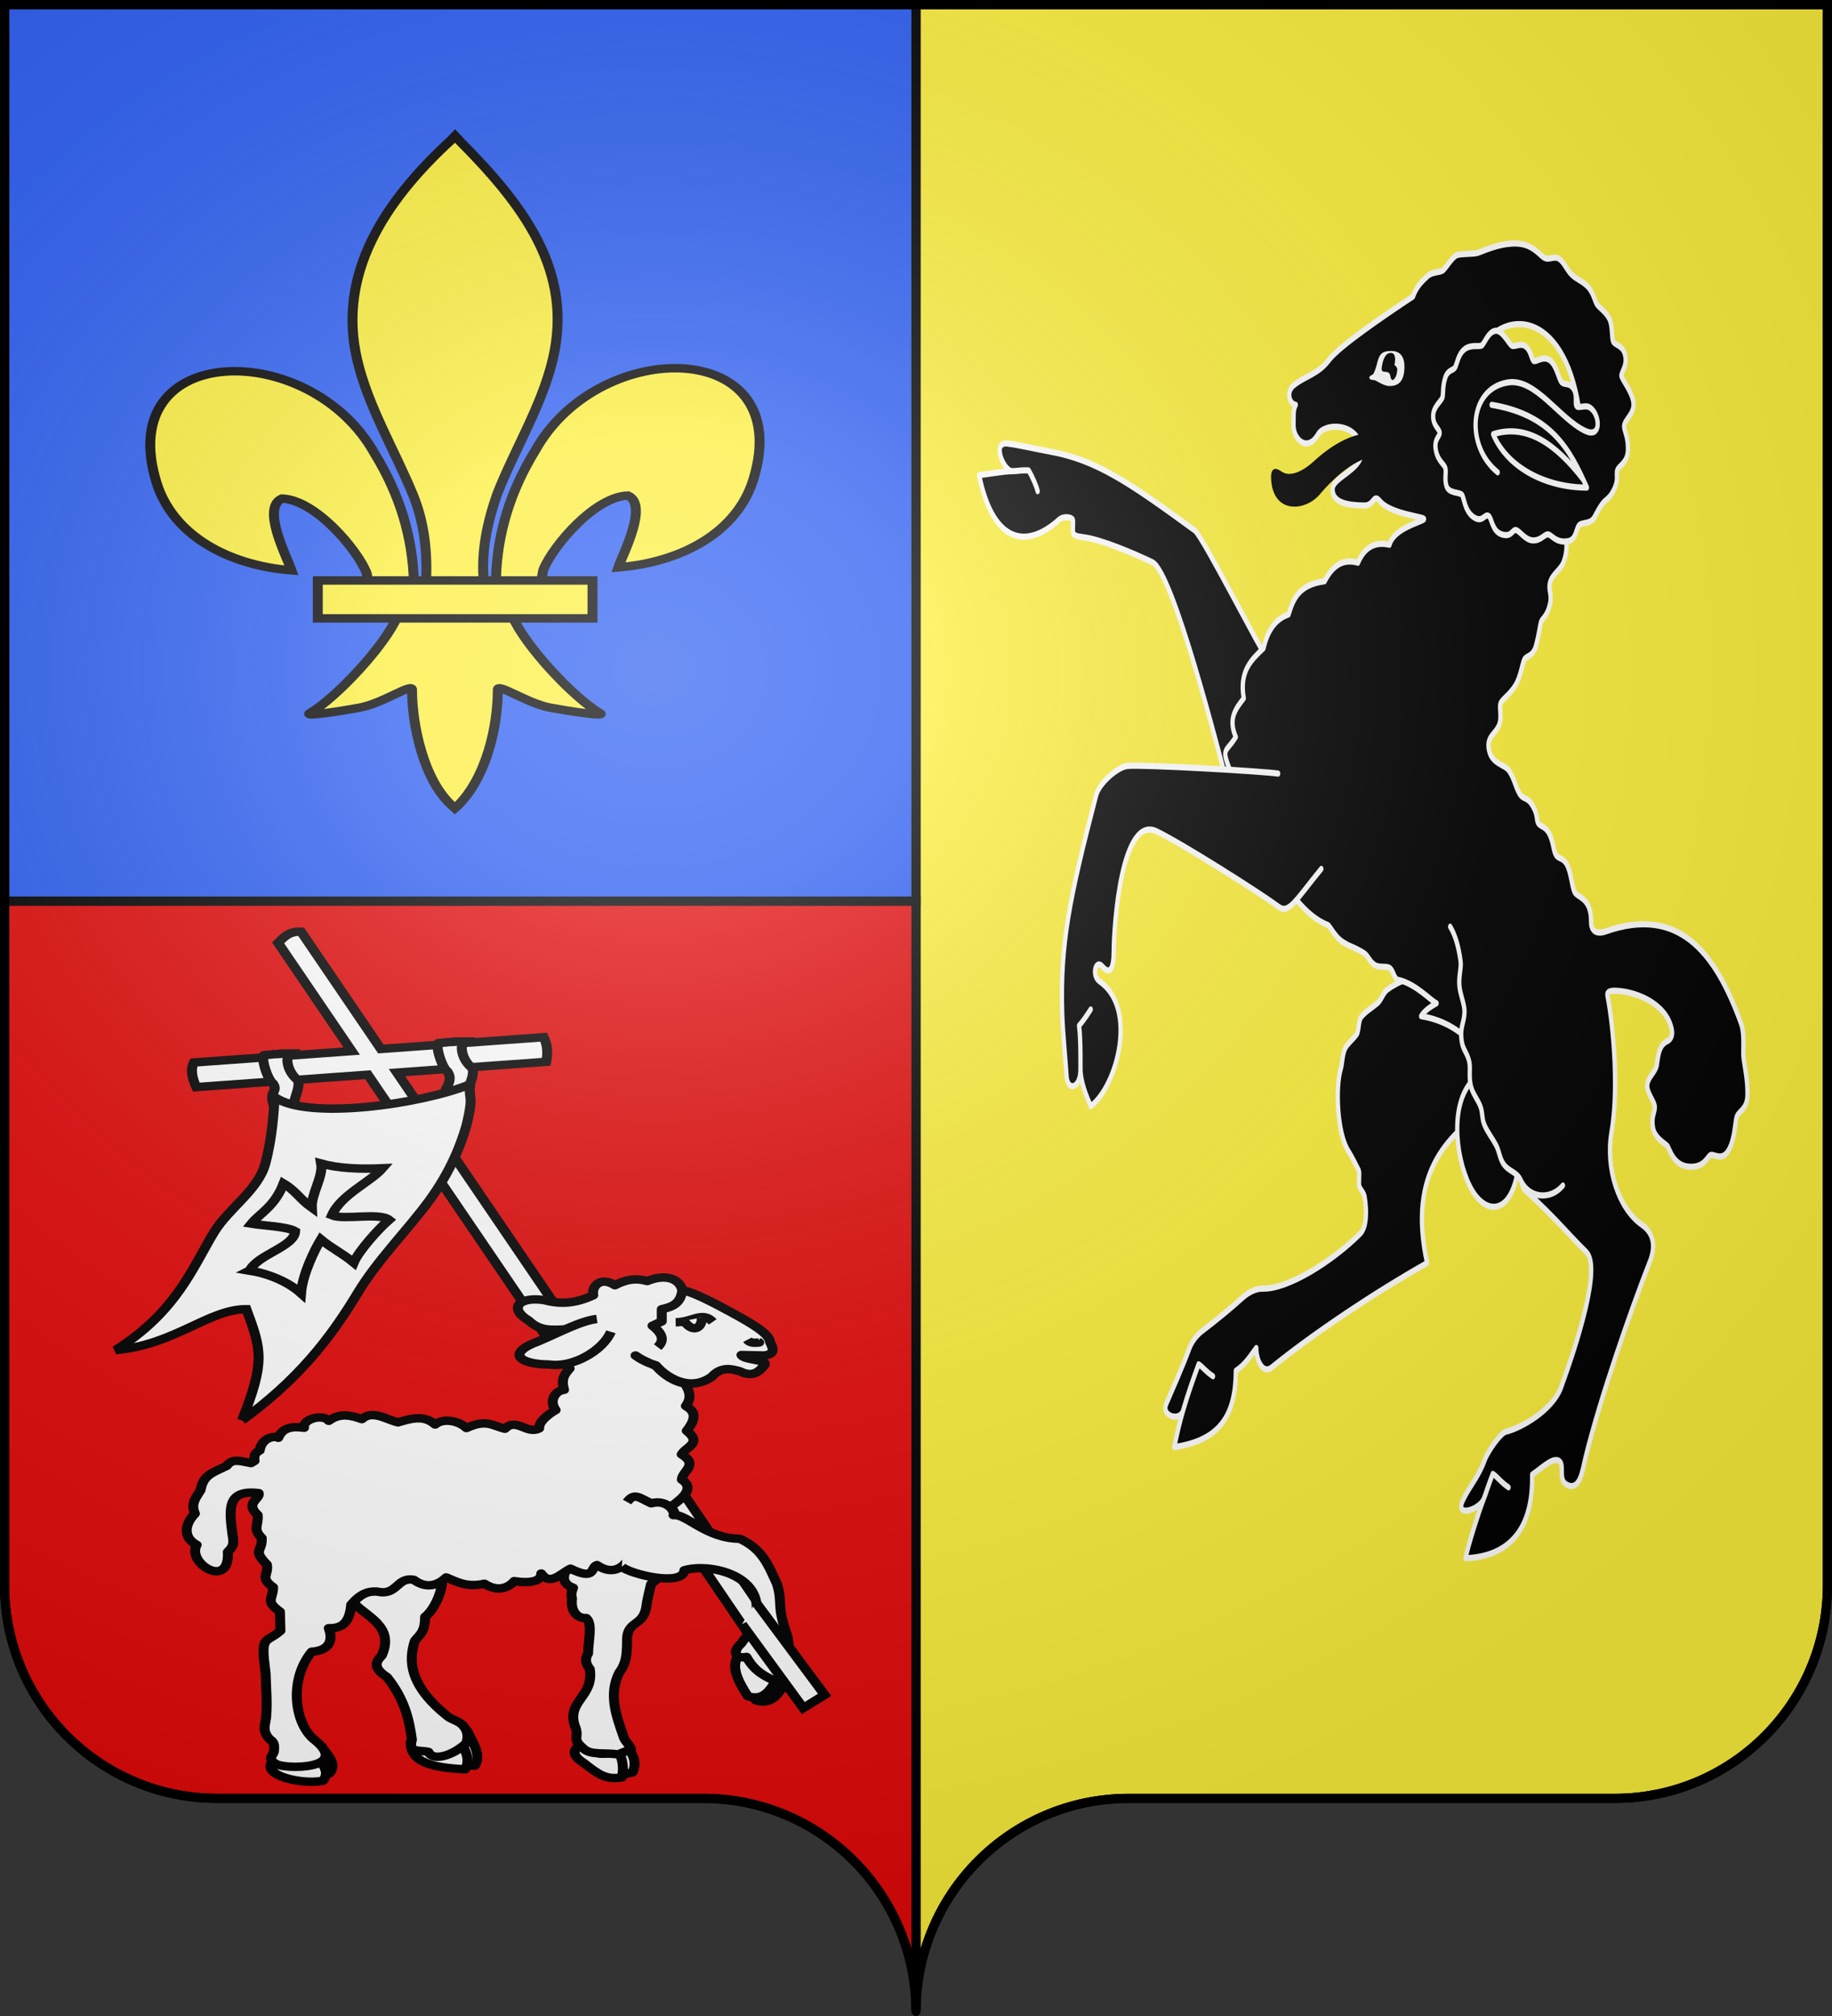<?xml version="1.0" encoding="UTF-8" standalone="no"?>
<svg
   xmlns:dc="http://purl.org/dc/elements/1.1/"
   xmlns:cc="http://creativecommons.org/ns#"
   xmlns:rdf="http://www.w3.org/1999/02/22-rdf-syntax-ns#"
   xmlns:svg="http://www.w3.org/2000/svg"
   xmlns="http://www.w3.org/2000/svg"
   xmlns:xlink="http://www.w3.org/1999/xlink"
   xmlns:sodipodi="http://sodipodi.sourceforge.net/DTD/sodipodi-0.dtd"
   xmlns:inkscape="http://www.inkscape.org/namespaces/inkscape"
   height="660"
   width="600"
   version="1.0"
   id="svg2"
   sodipodi:version="0.32"
   inkscape:version="0.48.1 r9760"
   sodipodi:docname="Blason_ville_fr_Bouqueval_95.svg"
   inkscape:output_extension="org.inkscape.output.svg.inkscape">
  <rect width="100%" height="100%" fill="#333333" stroke="none"/>
  <sodipodi:namedview
     inkscape:window-height="667"
     inkscape:window-width="1024"
     inkscape:pageshadow="2"
     inkscape:pageopacity="0.0"
     guidetolerance="10.0"
     gridtolerance="10.0"
     objecttolerance="10.0"
     borderopacity="1.0"
     bordercolor="#666666"
     pagecolor="#ffffff"
     id="base"
     showgrid="false"
     height="660px"
     inkscape:zoom="0.67867524"
     inkscape:cx="301.16327"
     inkscape:cy="330.7915"
     inkscape:window-x="418"
     inkscape:window-y="0"
     inkscape:current-layer="layer1-3"
     showguides="true"
     inkscape:guide-bbox="true"
     inkscape:window-maximized="0">
    <sodipodi:guide
       orientation="1,0"
       position="479.96,289.772"
       id="guide3095" />
  </sodipodi:namedview>
  <desc
     id="desc4">Flag of Canton of Valais (Wallis)</desc>
  <defs
     id="defs6">
    <linearGradient
       id="linearGradient2893">
      <stop
         style="stop-color:white;stop-opacity:0.314;"
         offset="0"
         id="stop2895" />
      <stop
         id="stop2897"
         offset="0.19"
         style="stop-color:white;stop-opacity:0.251;" />
      <stop
         style="stop-color:#6b6b6b;stop-opacity:0.125;"
         offset="0.6"
         id="stop2901" />
      <stop
         style="stop-color:black;stop-opacity:0.125;"
         offset="1"
         id="stop2899" />
    </linearGradient>
    <radialGradient
       inkscape:collect="always"
       xlink:href="#linearGradient2893"
       id="radialGradient11919"
       gradientUnits="userSpaceOnUse"
       gradientTransform="matrix(1.551,0,0,1.35,-227.894,-51.264)"
       cx="285.186"
       cy="200.448"
       fx="285.186"
       fy="200.448"
       r="300" />
    <radialGradient
       gradientTransform="matrix(1.353,0,0,1.349,-77.629,-85.747)"
       gradientUnits="userSpaceOnUse"
       xlink:href="#linearGradient2893-5"
       id="radialGradient3163"
       fy="226.331"
       fx="221.445"
       r="300"
       cy="226.331"
       cx="221.445" />
    <radialGradient
       gradientTransform="matrix(0,1.386,-1.323,-5.741131e-8,-158.082,-109.541)"
       gradientUnits="userSpaceOnUse"
       xlink:href="#linearGradient2955"
       id="radialGradient2871"
       fy="218.901"
       fx="225.524"
       r="300"
       cy="218.901"
       cx="225.524" />
    <radialGradient
       gradientTransform="matrix(0,1.749,-1.593,-1.049767e-7,551.788,-191.29)"
       gradientUnits="userSpaceOnUse"
       xlink:href="#linearGradient2955"
       id="radialGradient2865"
       fy="218.901"
       fx="225.524"
       r="300"
       cy="218.901"
       cx="225.524" />
    <radialGradient
       gradientTransform="matrix(-4.167939e-4,2.183,-1.884,-3.599562e-4,615.597,-289.121)"
       gradientUnits="userSpaceOnUse"
       xlink:href="#linearGradient2955"
       id="radialGradient1911"
       fy="218.901"
       fx="225.524"
       r="300"
       cy="218.901"
       cx="225.524" />
    <clipPath
       id="clip">
      <path
         id="path10"
         d="M 0,-200 L 0,600 L 300,600 L 300,-200 L 0,-200 z " />
    </clipPath>
    <polygon
       id="star"
       transform="scale(53,53)"
       points="0,-1 0.588,0.809 -0.951,-0.309 0.951,-0.309 -0.588,0.809 0,-1 " />
    <radialGradient
       gradientTransform="matrix(-4.167939e-4,2.183,-1.884,-3.599562e-4,615.597,-289.121)"
       gradientUnits="userSpaceOnUse"
       xlink:href="#linearGradient2955"
       id="radialGradient2961"
       fy="218.901"
       fx="225.524"
       r="300"
       cy="218.901"
       cx="225.524" />
    <linearGradient
       id="linearGradient2955">
      <stop
         id="stop2867"
         offset="0"
         style="stop-color:#fd0000;stop-opacity:1" />
      <stop
         id="stop2873"
         offset="0.5"
         style="stop-color:#e77275;stop-opacity:0.659" />
      <stop
         id="stop2959"
         offset="1"
         style="stop-color:#000000;stop-opacity:0.323" />
    </linearGradient>
    <linearGradient
       id="linearGradient2885">
      <stop
         id="stop2887"
         offset="0"
         style="stop-color:#ffffff;stop-opacity:1" />
      <stop
         id="stop2891"
         offset="0.229"
         style="stop-color:#ffffff;stop-opacity:1" />
      <stop
         id="stop2889"
         offset="1"
         style="stop-color:#000000;stop-opacity:1" />
    </linearGradient>
    <linearGradient
       id="linearGradient2893-5">
      <stop
         id="stop2895-4"
         offset="0"
         style="stop-color:#ffffff;stop-opacity:0.314" />
      <stop
         id="stop2897-2"
         offset="0.19"
         style="stop-color:#ffffff;stop-opacity:0.251" />
      <stop
         id="stop2901-6"
         offset="0.6"
         style="stop-color:#6b6b6b;stop-opacity:0.125" />
      <stop
         id="stop2899-7"
         offset="1"
         style="stop-color:#000000;stop-opacity:0.125" />
    </linearGradient>
    <radialGradient
       gradientTransform="matrix(1.439,0,0,1.434,572.569,-53.237)"
       gradientUnits="userSpaceOnUse"
       xlink:href="#linearGradient2893-0"
       id="radialGradient4849"
       fy="338.451"
       fx="223.372"
       r="300"
       cy="338.451"
       cx="223.372" />
    <linearGradient
       id="linearGradient2893-0">
      <stop
         id="stop2895-5"
         offset="0"
         style="stop-color:#ffffff;stop-opacity:0.314" />
      <stop
         id="stop2897-6"
         offset="0.19"
         style="stop-color:#ffffff;stop-opacity:0.251" />
      <stop
         id="stop2901-4"
         offset="0.6"
         style="stop-color:#6b6b6b;stop-opacity:0.125" />
      <stop
         id="stop2899-5"
         offset="1"
         style="stop-color:#000000;stop-opacity:0.125" />
    </linearGradient>
    <inkscape:perspective
       sodipodi:type="inkscape:persp3d"
       inkscape:vp_x="0 : 330 : 1"
       inkscape:vp_y="0 : 1000 : 0"
       inkscape:vp_z="600 : 330 : 1"
       inkscape:persp3d-origin="300 : 220 : 1"
       id="perspective2587" />
    <linearGradient
       id="linearGradient2590">
      <stop
         style="stop-color:#ffffff;stop-opacity:0.314"
         offset="0"
         id="stop2592" />
      <stop
         style="stop-color:#ffffff;stop-opacity:0.251"
         offset="0.19"
         id="stop2594" />
      <stop
         style="stop-color:#6b6b6b;stop-opacity:0.125"
         offset="0.6"
         id="stop2596" />
      <stop
         style="stop-color:#000000;stop-opacity:0.125"
         offset="1"
         id="stop2598" />
    </linearGradient>
    <linearGradient
       id="linearGradient2600">
      <stop
         style="stop-color:#ffffff;stop-opacity:1"
         offset="0"
         id="stop2602" />
      <stop
         style="stop-color:#ffffff;stop-opacity:1"
         offset="0.229"
         id="stop2604" />
      <stop
         style="stop-color:#000000;stop-opacity:1"
         offset="1"
         id="stop2606" />
    </linearGradient>
    <linearGradient
       id="linearGradient2608">
      <stop
         style="stop-color:#fd0000;stop-opacity:1"
         offset="0"
         id="stop2610" />
      <stop
         style="stop-color:#e77275;stop-opacity:0.659"
         offset="0.5"
         id="stop2612" />
      <stop
         style="stop-color:#000000;stop-opacity:0.323"
         offset="1"
         id="stop2614" />
    </linearGradient>
    <radialGradient
       cx="225.524"
       cy="218.901"
       r="300"
       fx="225.524"
       fy="218.901"
       id="radialGradient2616"
       xlink:href="#linearGradient2955-4"
       gradientUnits="userSpaceOnUse"
       gradientTransform="matrix(-4.167939e-4,2.183,-1.884,-3.599562e-4,615.597,-289.121)" />
    <polygon
       points="0,-1 0.588,0.809 -0.951,-0.309 0.951,-0.309 -0.588,0.809 0,-1 "
       transform="scale(53,53)"
       id="polygon2618" />
    <clipPath
       id="clipPath2620">
      <path
         d="M 0,-200 L 0,600 L 300,600 L 300,-200 L 0,-200 z"
         id="path2622" />
    </clipPath>
    <radialGradient
       cx="225.524"
       cy="218.901"
       r="300"
       fx="225.524"
       fy="218.901"
       id="radialGradient2624"
       xlink:href="#linearGradient2955-4"
       gradientUnits="userSpaceOnUse"
       gradientTransform="matrix(-4.167939e-4,2.183,-1.884,-3.599562e-4,615.597,-289.121)" />
    <radialGradient
       cx="225.524"
       cy="218.901"
       r="300"
       fx="225.524"
       fy="218.901"
       id="radialGradient2626"
       xlink:href="#linearGradient2955-4"
       gradientUnits="userSpaceOnUse"
       gradientTransform="matrix(0,1.749,-1.593,-1.049767e-7,551.788,-191.29)" />
    <radialGradient
       cx="225.524"
       cy="218.901"
       r="300"
       fx="225.524"
       fy="218.901"
       id="radialGradient2628"
       xlink:href="#linearGradient2955-4"
       gradientUnits="userSpaceOnUse"
       gradientTransform="matrix(0,1.386,-1.323,-5.741131e-8,-158.082,-109.541)" />
    <radialGradient
       cx="221.445"
       cy="226.331"
       r="300"
       fx="221.445"
       fy="226.331"
       id="radialGradient2630"
       xlink:href="#linearGradient2893-2"
       gradientUnits="userSpaceOnUse"
       gradientTransform="matrix(1.353,0,0,1.349,-77.629,-85.747)" />
    <radialGradient
       cx="225.524"
       cy="218.901"
       r="300"
       fx="225.524"
       fy="218.901"
       id="radialGradient2270"
       xlink:href="#linearGradient2955-4"
       gradientUnits="userSpaceOnUse"
       gradientTransform="matrix(0,1.386,-1.323,-5.741131e-8,-158.082,-109.541)" />
    <radialGradient
       cx="225.524"
       cy="218.901"
       r="300"
       fx="225.524"
       fy="218.901"
       id="radialGradient2268"
       xlink:href="#linearGradient2955-4"
       gradientUnits="userSpaceOnUse"
       gradientTransform="matrix(0,1.749,-1.593,-1.049767e-7,551.788,-191.29)" />
    <radialGradient
       cx="225.524"
       cy="218.901"
       r="300"
       fx="225.524"
       fy="218.901"
       id="radialGradient2266"
       xlink:href="#linearGradient2955-4"
       gradientUnits="userSpaceOnUse"
       gradientTransform="matrix(-4.167939e-4,2.183,-1.884,-3.599562e-4,615.597,-289.121)" />
    <clipPath
       id="clipPath2262">
      <path
         d="M 0,-200 L 0,600 L 300,600 L 300,-200 L 0,-200 z"
         id="path2264" />
    </clipPath>
    <polygon
       points="0,-1 0.588,0.809 -0.951,-0.309 0.951,-0.309 -0.588,0.809 0,-1 "
       transform="scale(53,53)"
       id="polygon2260" />
    <radialGradient
       cx="225.524"
       cy="218.901"
       r="300"
       fx="225.524"
       fy="218.901"
       id="radialGradient2258"
       xlink:href="#linearGradient2955-4"
       gradientUnits="userSpaceOnUse"
       gradientTransform="matrix(-4.167939e-4,2.183,-1.884,-3.599562e-4,615.597,-289.121)" />
    <linearGradient
       id="linearGradient2250">
      <stop
         style="stop-color:#fd0000;stop-opacity:1"
         offset="0"
         id="stop2252" />
      <stop
         style="stop-color:#e77275;stop-opacity:0.659"
         offset="0.5"
         id="stop2254" />
      <stop
         style="stop-color:#000000;stop-opacity:0.323"
         offset="1"
         id="stop2256" />
    </linearGradient>
    <linearGradient
       id="linearGradient2242">
      <stop
         style="stop-color:#ffffff;stop-opacity:1"
         offset="0"
         id="stop2244" />
      <stop
         style="stop-color:#ffffff;stop-opacity:1"
         offset="0.229"
         id="stop2246" />
      <stop
         style="stop-color:#000000;stop-opacity:1"
         offset="1"
         id="stop2248" />
    </linearGradient>
    <linearGradient
       id="linearGradient2232">
      <stop
         style="stop-color:#ffffff;stop-opacity:0.314"
         offset="0"
         id="stop2234" />
      <stop
         style="stop-color:#ffffff;stop-opacity:0.251"
         offset="0.19"
         id="stop2236" />
      <stop
         style="stop-color:#6b6b6b;stop-opacity:0.125"
         offset="0.6"
         id="stop2238" />
      <stop
         style="stop-color:#000000;stop-opacity:0.125"
         offset="1"
         id="stop2240" />
    </linearGradient>
    <radialGradient
       r="300"
       fy="226.331"
       fx="221.445"
       cy="226.331"
       cx="221.445"
       gradientTransform="matrix(1.353,0,0,1.349,-77.629,-85.747)"
       gradientUnits="userSpaceOnUse"
       id="radialGradient3163-6"
       xlink:href="#linearGradient2893-2"
       inkscape:collect="always" />
    <radialGradient
       r="300"
       fy="218.901"
       fx="225.524"
       cy="218.901"
       cx="225.524"
       gradientTransform="matrix(0,1.386,-1.323,-5.741131e-8,-158.082,-109.541)"
       gradientUnits="userSpaceOnUse"
       id="radialGradient2871-6"
       xlink:href="#linearGradient2955-4"
       inkscape:collect="always" />
    <radialGradient
       r="300"
       fy="218.901"
       fx="225.524"
       cy="218.901"
       cx="225.524"
       gradientTransform="matrix(0,1.749,-1.593,-1.049767e-7,551.788,-191.29)"
       gradientUnits="userSpaceOnUse"
       id="radialGradient2865-6"
       xlink:href="#linearGradient2955-4"
       inkscape:collect="always" />
    <radialGradient
       r="300"
       fy="218.901"
       fx="225.524"
       cy="218.901"
       cx="225.524"
       gradientTransform="matrix(-4.167939e-4,2.183,-1.884,-3.599562e-4,615.597,-289.121)"
       gradientUnits="userSpaceOnUse"
       id="radialGradient1911-2"
       xlink:href="#linearGradient2955-4"
       inkscape:collect="always" />
    <clipPath
       id="clip-2">
      <path
         id="path10-3"
         d="M 0,-200 L 0,600 L 300,600 L 300,-200 L 0,-200 z" />
    </clipPath>
    <polygon
       points="0,-1 0.588,0.809 -0.951,-0.309 0.951,-0.309 -0.588,0.809 0,-1 "
       transform="scale(53,53)"
       id="star-8" />
    <radialGradient
       gradientUnits="userSpaceOnUse"
       gradientTransform="matrix(-4.167939e-4,2.183,-1.884,-3.599562e-4,615.597,-289.121)"
       r="300"
       fy="218.901"
       fx="225.524"
       cy="218.901"
       cx="225.524"
       id="radialGradient2961-5"
       xlink:href="#linearGradient2955-4"
       inkscape:collect="always" />
    <linearGradient
       id="linearGradient2955-4">
      <stop
         style="stop-color:#fd0000;stop-opacity:1;"
         offset="0"
         id="stop2867-0" />
      <stop
         id="stop2873-8"
         offset="0.5"
         style="stop-color:#e77275;stop-opacity:0.659;" />
      <stop
         id="stop2959-9"
         offset="1"
         style="stop-color:black;stop-opacity:0.323;" />
    </linearGradient>
    <linearGradient
       id="linearGradient2885-5">
      <stop
         style="stop-color:white;stop-opacity:1;"
         offset="0"
         id="stop2887-9" />
      <stop
         id="stop2891-1"
         offset="0.229"
         style="stop-color:white;stop-opacity:1;" />
      <stop
         style="stop-color:black;stop-opacity:1;"
         offset="1"
         id="stop2889-8" />
    </linearGradient>
    <linearGradient
       id="linearGradient2893-2">
      <stop
         id="stop2895-50"
         offset="0"
         style="stop-color:white;stop-opacity:0.314;" />
      <stop
         style="stop-color:white;stop-opacity:0.251;"
         offset="0.19"
         id="stop2897-3" />
      <stop
         id="stop2901-7"
         offset="0.6"
         style="stop-color:#6b6b6b;stop-opacity:0.125;" />
      <stop
         id="stop2899-3"
         offset="1"
         style="stop-color:black;stop-opacity:0.125;" />
    </linearGradient>
    <inkscape:perspective
       id="perspective36"
       inkscape:persp3d-origin="300 : 220 : 1"
       inkscape:vp_z="600 : 330 : 1"
       inkscape:vp_y="0 : 1000 : 0"
       inkscape:vp_x="0 : 330 : 1"
       sodipodi:type="inkscape:persp3d" />
    <radialGradient
       gradientUnits="userSpaceOnUse"
       gradientTransform="matrix(0,2.342,-2.291,0,562.913,1323.77)"
       r="300"
       fy="153.928"
       fx="-483.508"
       cy="153.928"
       cx="-483.508"
       id="radialGradient2928"
       xlink:href="#linearGradient2955-6"
       inkscape:collect="always" />
    <radialGradient
       r="300"
       fy="218.901"
       fx="225.524"
       cy="218.901"
       cx="225.524"
       gradientTransform="matrix(-4.167939e-4,2.183,-1.884,-3.599562e-4,1395.597,-309.121)"
       gradientUnits="userSpaceOnUse"
       id="radialGradient1911-6"
       xlink:href="#linearGradient2955-6"
       inkscape:collect="always" />
    <clipPath
       id="clip-7">
      <path
         id="path10-9"
         d="M 0,-200 L 0,600 L 300,600 L 300,-200 L 0,-200 z " />
    </clipPath>
    <polygon
       points="0,-1 0.588,0.809 -0.951,-0.309 0.951,-0.309 -0.588,0.809 0,-1 "
       transform="scale(53,53)"
       id="star-1" />
    <radialGradient
       gradientUnits="userSpaceOnUse"
       gradientTransform="matrix(-4.167939e-4,2.183,-1.884,-3.599562e-4,615.597,-289.121)"
       r="300"
       fy="218.901"
       fx="225.524"
       cy="218.901"
       cx="225.524"
       id="radialGradient2961-9"
       xlink:href="#linearGradient2955-6"
       inkscape:collect="always" />
    <linearGradient
       id="linearGradient2955-6">
      <stop
         id="stop2965"
         offset="0"
         style="stop-color:white;stop-opacity:0;" />
      <stop
         id="stop2959-3"
         offset="1"
         style="stop-color:black;stop-opacity:0.646;" />
    </linearGradient>
    <radialGradient
       gradientUnits="userSpaceOnUse"
       gradientTransform="matrix(1.36,0,0,1.355,-79.528,-87.645)"
       r="300"
       fy="218.01"
       fx="203.198"
       cy="218.01"
       cx="203.198"
       id="radialGradient2883"
       xlink:href="#linearGradient2893-3"
       inkscape:collect="always" />
    <linearGradient
       id="linearGradient2893-3">
      <stop
         id="stop2895-3"
         offset="0"
         style="stop-color:white;stop-opacity:0.314;" />
      <stop
         style="stop-color:white;stop-opacity:0.251;"
         offset="0.19"
         id="stop2897-21" />
      <stop
         id="stop2901-9"
         offset="0.6"
         style="stop-color:#6b6b6b;stop-opacity:0.125;" />
      <stop
         id="stop2899-1"
         offset="1"
         style="stop-color:black;stop-opacity:0.125;" />
    </linearGradient>
    <inkscape:perspective
       id="perspective37"
       inkscape:persp3d-origin="300 : 220 : 1"
       inkscape:vp_z="600 : 330 : 1"
       inkscape:vp_y="0 : 1000 : 0"
       inkscape:vp_x="0 : 330 : 1"
       sodipodi:type="inkscape:persp3d" />
    <inkscape:perspective
       sodipodi:type="inkscape:persp3d"
       inkscape:vp_x="0 : 330 : 1"
       inkscape:vp_y="0 : 1000 : 0"
       inkscape:vp_z="600 : 330 : 1"
       inkscape:persp3d-origin="300 : 220 : 1"
       id="perspective9508" />
    <linearGradient
       id="linearGradient9510">
      <stop
         style="stop-color:white;stop-opacity:0.314"
         offset="0"
         id="stop9512" />
      <stop
         style="stop-color:white;stop-opacity:0.251"
         offset="0.19"
         id="stop9514" />
      <stop
         style="stop-color:#6b6b6b;stop-opacity:0.125"
         offset="0.6"
         id="stop9516" />
      <stop
         style="stop-color:black;stop-opacity:0.125"
         offset="1"
         id="stop9518" />
    </linearGradient>
    <linearGradient
       id="linearGradient9520">
      <stop
         style="stop-color:white;stop-opacity:1"
         offset="0"
         id="stop9522" />
      <stop
         style="stop-color:white;stop-opacity:1"
         offset="0.229"
         id="stop9524" />
      <stop
         style="stop-color:black;stop-opacity:1"
         offset="1"
         id="stop9526" />
    </linearGradient>
    <linearGradient
       id="linearGradient9528">
      <stop
         style="stop-color:#fd0000;stop-opacity:1"
         offset="0"
         id="stop9530" />
      <stop
         style="stop-color:#e77275;stop-opacity:0.659"
         offset="0.5"
         id="stop9532" />
      <stop
         style="stop-color:black;stop-opacity:0.323"
         offset="1"
         id="stop9534" />
    </linearGradient>
    <radialGradient
       cx="225.524"
       cy="218.901"
       r="300"
       fx="225.524"
       fy="218.901"
       id="radialGradient9536"
       xlink:href="#linearGradient2955-0"
       gradientUnits="userSpaceOnUse"
       gradientTransform="matrix(-4.167939e-4,2.183,-1.884,-3.599562e-4,615.597,-289.121)" />
    <polygon
       points="0,-1 0.588,0.809 -0.951,-0.309 0.951,-0.309 -0.588,0.809 0,-1 "
       transform="scale(53,53)"
       id="polygon9538" />
    <clipPath
       id="clipPath9540">
      <path
         d="M 0,-200 L 0,600 L 300,600 L 300,-200 L 0,-200 z "
         id="path9542" />
    </clipPath>
    <radialGradient
       cx="225.524"
       cy="218.901"
       r="300"
       fx="225.524"
       fy="218.901"
       id="radialGradient9544"
       xlink:href="#linearGradient2955-0"
       gradientUnits="userSpaceOnUse"
       gradientTransform="matrix(-4.167939e-4,2.183,-1.884,-3.599562e-4,615.597,-289.121)" />
    <radialGradient
       cx="225.524"
       cy="218.901"
       r="300"
       fx="225.524"
       fy="218.901"
       id="radialGradient9546"
       xlink:href="#linearGradient2955-0"
       gradientUnits="userSpaceOnUse"
       gradientTransform="matrix(0,1.749,-1.593,-1.049767e-7,551.788,-191.29)" />
    <radialGradient
       cx="225.524"
       cy="218.901"
       r="300"
       fx="225.524"
       fy="218.901"
       id="radialGradient9548"
       xlink:href="#linearGradient2955-0"
       gradientUnits="userSpaceOnUse"
       gradientTransform="matrix(0,1.386,-1.323,-5.741131e-8,-158.082,-109.541)" />
    <inkscape:perspective
       sodipodi:type="inkscape:persp3d"
       inkscape:vp_x="0 : 330 : 1"
       inkscape:vp_y="0 : 1000 : 0"
       inkscape:vp_z="600 : 330 : 1"
       inkscape:persp3d-origin="300 : 220 : 1"
       id="perspective59" />
    <linearGradient
       id="linearGradient7011">
      <stop
         style="stop-color:#ffffff;stop-opacity:0.314"
         offset="0"
         id="stop7013" />
      <stop
         style="stop-color:#ffffff;stop-opacity:0.251"
         offset="0.19"
         id="stop7015" />
      <stop
         style="stop-color:#6b6b6b;stop-opacity:0.125"
         offset="0.6"
         id="stop7017" />
      <stop
         style="stop-color:#000000;stop-opacity:0.125"
         offset="1"
         id="stop7019" />
    </linearGradient>
    <radialGradient
       cx="221.445"
       cy="226.331"
       r="300"
       fx="221.445"
       fy="226.331"
       id="radialGradient7021"
       xlink:href="#linearGradient2893-1"
       gradientUnits="userSpaceOnUse"
       gradientTransform="matrix(1.353,0,0,1.349,-77.629,-85.747)" />
    <inkscape:perspective
       sodipodi:type="inkscape:persp3d"
       inkscape:vp_x="0 : 330 : 1"
       inkscape:vp_y="0 : 1000 : 0"
       inkscape:vp_z="600 : 330 : 1"
       inkscape:persp3d-origin="300 : 220 : 1"
       id="perspective35" />
    <linearGradient
       id="linearGradient6434">
      <stop
         style="stop-color:white;stop-opacity:0.314;"
         offset="0"
         id="stop6436" />
      <stop
         id="stop6438"
         offset="0.19"
         style="stop-color:white;stop-opacity:0.251;" />
      <stop
         style="stop-color:#6b6b6b;stop-opacity:0.125;"
         offset="0.6"
         id="stop6440" />
      <stop
         style="stop-color:black;stop-opacity:0.125;"
         offset="1"
         id="stop6442" />
    </linearGradient>
    <linearGradient
       id="linearGradient6444">
      <stop
         id="stop6446"
         offset="0"
         style="stop-color:white;stop-opacity:1;" />
      <stop
         style="stop-color:white;stop-opacity:1;"
         offset="0.229"
         id="stop6448" />
      <stop
         id="stop6450"
         offset="1"
         style="stop-color:black;stop-opacity:1;" />
    </linearGradient>
    <linearGradient
       id="linearGradient6452">
      <stop
         id="stop6454"
         offset="0"
         style="stop-color:#fd0000;stop-opacity:1;" />
      <stop
         style="stop-color:#e77275;stop-opacity:0.659;"
         offset="0.5"
         id="stop6456" />
      <stop
         style="stop-color:black;stop-opacity:0.323;"
         offset="1"
         id="stop6458" />
    </linearGradient>
    <radialGradient
       inkscape:collect="always"
       xlink:href="#linearGradient2955-0"
       id="radialGradient6460"
       cx="225.524"
       cy="218.901"
       fx="225.524"
       fy="218.901"
       r="300"
       gradientTransform="matrix(-4.167939e-4,2.183,-1.884,-3.599562e-4,615.597,-289.121)"
       gradientUnits="userSpaceOnUse" />
    <polygon
       id="polygon6462"
       transform="scale(53,53)"
       points="0,-1 0.588,0.809 -0.951,-0.309 0.951,-0.309 -0.588,0.809 0,-1 " />
    <clipPath
       id="clipPath6464">
      <path
         d="M 0,-200 L 0,600 L 300,600 L 300,-200 L 0,-200 z "
         id="path6466" />
    </clipPath>
    <radialGradient
       inkscape:collect="always"
       xlink:href="#linearGradient2955-0"
       id="radialGradient6468"
       gradientUnits="userSpaceOnUse"
       gradientTransform="matrix(-4.167939e-4,2.183,-1.884,-3.599562e-4,615.597,-289.121)"
       cx="225.524"
       cy="218.901"
       fx="225.524"
       fy="218.901"
       r="300" />
    <radialGradient
       inkscape:collect="always"
       xlink:href="#linearGradient2955-0"
       id="radialGradient6470"
       gradientUnits="userSpaceOnUse"
       gradientTransform="matrix(0,1.749,-1.593,-1.049767e-7,551.788,-191.29)"
       cx="225.524"
       cy="218.901"
       fx="225.524"
       fy="218.901"
       r="300" />
    <radialGradient
       inkscape:collect="always"
       xlink:href="#linearGradient2955-0"
       id="radialGradient6472"
       gradientUnits="userSpaceOnUse"
       gradientTransform="matrix(0,1.386,-1.323,-5.741131e-8,-158.082,-109.541)"
       cx="225.524"
       cy="218.901"
       fx="225.524"
       fy="218.901"
       r="300" />
    <radialGradient
       inkscape:collect="always"
       xlink:href="#linearGradient2893-1"
       id="radialGradient6474"
       gradientUnits="userSpaceOnUse"
       gradientTransform="matrix(1.353,0,0,1.349,-77.629,-85.747)"
       cx="221.445"
       cy="226.331"
       fx="221.445"
       fy="226.331"
       r="300" />
    <inkscape:perspective
       sodipodi:type="inkscape:persp3d"
       inkscape:vp_x="0 : 260.5 : 1"
       inkscape:vp_y="0 : 1000 : 0"
       inkscape:vp_z="420 : 260.5 : 1"
       inkscape:persp3d-origin="210 : 173.66667 : 1"
       id="perspective181" />
    <inkscape:perspective
       sodipodi:type="inkscape:persp3d"
       inkscape:vp_x="0 : 330 : 1"
       inkscape:vp_y="0 : 1000 : 0"
       inkscape:vp_z="600 : 330 : 1"
       inkscape:persp3d-origin="300 : 220 : 1"
       id="perspective99" />
    <linearGradient
       id="linearGradient5345">
      <stop
         style="stop-color:white;stop-opacity:0.314;"
         offset="0"
         id="stop5347" />
      <stop
         id="stop5349"
         offset="0.19"
         style="stop-color:white;stop-opacity:0.251;" />
      <stop
         style="stop-color:#6b6b6b;stop-opacity:0.125;"
         offset="0.6"
         id="stop5351" />
      <stop
         style="stop-color:black;stop-opacity:0.125;"
         offset="1"
         id="stop5353" />
    </linearGradient>
    <linearGradient
       id="linearGradient2885-6">
      <stop
         id="stop2887-2"
         offset="0"
         style="stop-color:white;stop-opacity:1;" />
      <stop
         style="stop-color:white;stop-opacity:1;"
         offset="0.229"
         id="stop2891-9" />
      <stop
         id="stop2889-1"
         offset="1"
         style="stop-color:black;stop-opacity:1;" />
    </linearGradient>
    <linearGradient
       id="linearGradient5359">
      <stop
         id="stop2867-8"
         offset="0"
         style="stop-color:#fd0000;stop-opacity:1;" />
      <stop
         style="stop-color:#e77275;stop-opacity:0.659;"
         offset="0.5"
         id="stop2873-7" />
      <stop
         style="stop-color:black;stop-opacity:0.323;"
         offset="1"
         id="stop5363" />
    </linearGradient>
    <radialGradient
       inkscape:collect="always"
       xlink:href="#linearGradient2955-0"
       id="radialGradient5365"
       cx="225.524"
       cy="218.901"
       fx="225.524"
       fy="218.901"
       r="300"
       gradientTransform="matrix(-4.167939e-4,2.183,-1.884,-3.599562e-4,615.597,-289.121)"
       gradientUnits="userSpaceOnUse" />
    <polygon
       id="polygon5367"
       transform="scale(53,53)"
       points="0,-1 0.588,0.809 -0.951,-0.309 0.951,-0.309 -0.588,0.809 0,-1 " />
    <clipPath
       id="clipPath5369">
      <path
         d="M 0,-200 L 0,600 L 300,600 L 300,-200 L 0,-200 z "
         id="path5371" />
    </clipPath>
    <radialGradient
       inkscape:collect="always"
       xlink:href="#linearGradient2955-0"
       id="radialGradient5373"
       gradientUnits="userSpaceOnUse"
       gradientTransform="matrix(-4.167939e-4,2.183,-1.884,-3.599562e-4,615.597,-289.121)"
       cx="225.524"
       cy="218.901"
       fx="225.524"
       fy="218.901"
       r="300" />
    <radialGradient
       inkscape:collect="always"
       xlink:href="#linearGradient2955-0"
       id="radialGradient2865-0"
       gradientUnits="userSpaceOnUse"
       gradientTransform="matrix(0,1.749,-1.593,-1.049767e-7,551.788,-191.29)"
       cx="225.524"
       cy="218.901"
       fx="225.524"
       fy="218.901"
       r="300" />
    <radialGradient
       inkscape:collect="always"
       xlink:href="#linearGradient2955-0"
       id="radialGradient2871-3"
       gradientUnits="userSpaceOnUse"
       gradientTransform="matrix(0,1.386,-1.323,-5.741131e-8,-158.082,-109.541)"
       cx="225.524"
       cy="218.901"
       fx="225.524"
       fy="218.901"
       r="300" />
    <radialGradient
       inkscape:collect="always"
       xlink:href="#linearGradient2893-1"
       id="radialGradient3163-1"
       gradientUnits="userSpaceOnUse"
       gradientTransform="matrix(1.353,0,0,1.349,-77.629,-85.747)"
       cx="221.445"
       cy="226.331"
       fx="221.445"
       fy="226.331"
       r="300" />
    <radialGradient
       gradientTransform="matrix(1.353,0,0,1.349,-77.629,-85.747)"
       gradientUnits="userSpaceOnUse"
       xlink:href="#linearGradient2893-1"
       id="radialGradient2982"
       fy="226.331"
       fx="221.445"
       r="300"
       cy="226.331"
       cx="221.445" />
    <radialGradient
       gradientTransform="matrix(0,1.386,-1.323,-5.741131e-8,-158.082,-109.541)"
       gradientUnits="userSpaceOnUse"
       xlink:href="#linearGradient2955-0"
       id="radialGradient2980"
       fy="218.901"
       fx="225.524"
       r="300"
       cy="218.901"
       cx="225.524" />
    <radialGradient
       gradientTransform="matrix(0,1.749,-1.593,-1.049767e-7,551.788,-191.29)"
       gradientUnits="userSpaceOnUse"
       xlink:href="#linearGradient2955-0"
       id="radialGradient2978"
       fy="218.901"
       fx="225.524"
       r="300"
       cy="218.901"
       cx="225.524" />
    <radialGradient
       gradientTransform="matrix(-4.167939e-4,2.183,-1.884,-3.599562e-4,615.597,-289.121)"
       gradientUnits="userSpaceOnUse"
       xlink:href="#linearGradient2955-0"
       id="radialGradient2976"
       fy="218.901"
       fx="225.524"
       r="300"
       cy="218.901"
       cx="225.524" />
    <clipPath
       id="clipPath2972">
      <path
         id="path2974"
         d="M 0,-200 L 0,600 L 300,600 L 300,-200 L 0,-200 z " />
    </clipPath>
    <polygon
       id="polygon2970"
       transform="scale(53,53)"
       points="0,-1 0.588,0.809 -0.951,-0.309 0.951,-0.309 -0.588,0.809 0,-1 " />
    <radialGradient
       gradientTransform="matrix(-4.167939e-4,2.183,-1.884,-3.599562e-4,615.597,-289.121)"
       gradientUnits="userSpaceOnUse"
       xlink:href="#linearGradient2955-0"
       id="radialGradient2968"
       fy="218.901"
       fx="225.524"
       r="300"
       cy="218.901"
       cx="225.524" />
    <linearGradient
       id="linearGradient2960">
      <stop
         id="stop2962"
         offset="0"
         style="stop-color:#fd0000;stop-opacity:1" />
      <stop
         id="stop2964"
         offset="0.5"
         style="stop-color:#e77275;stop-opacity:0.659" />
      <stop
         id="stop2966"
         offset="1"
         style="stop-color:black;stop-opacity:0.323" />
    </linearGradient>
    <linearGradient
       id="linearGradient2952">
      <stop
         id="stop2954"
         offset="0"
         style="stop-color:white;stop-opacity:1" />
      <stop
         id="stop2956"
         offset="0.229"
         style="stop-color:white;stop-opacity:1" />
      <stop
         id="stop2958"
         offset="1"
         style="stop-color:black;stop-opacity:1" />
    </linearGradient>
    <linearGradient
       id="linearGradient2942">
      <stop
         id="stop2944"
         offset="0"
         style="stop-color:white;stop-opacity:0.314" />
      <stop
         id="stop2946"
         offset="0.19"
         style="stop-color:white;stop-opacity:0.251" />
      <stop
         id="stop2948"
         offset="0.6"
         style="stop-color:#6b6b6b;stop-opacity:0.125" />
      <stop
         id="stop2950"
         offset="1"
         style="stop-color:black;stop-opacity:0.125" />
    </linearGradient>
    <linearGradient
       id="linearGradient2095">
      <stop
         id="stop2097"
         offset="0"
         style="stop-color:white;stop-opacity:0.314" />
      <stop
         id="stop2099"
         offset="0.19"
         style="stop-color:white;stop-opacity:0.251" />
      <stop
         id="stop2101"
         offset="0.6"
         style="stop-color:#6b6b6b;stop-opacity:0.125" />
      <stop
         id="stop2103"
         offset="1"
         style="stop-color:black;stop-opacity:0.125" />
    </linearGradient>
    <linearGradient
       id="linearGradient2105">
      <stop
         id="stop2107"
         offset="0"
         style="stop-color:white;stop-opacity:1" />
      <stop
         id="stop2109"
         offset="0.229"
         style="stop-color:white;stop-opacity:1" />
      <stop
         id="stop2111"
         offset="1"
         style="stop-color:black;stop-opacity:1" />
    </linearGradient>
    <linearGradient
       id="linearGradient2113">
      <stop
         id="stop2115"
         offset="0"
         style="stop-color:#fd0000;stop-opacity:1" />
      <stop
         id="stop2117"
         offset="0.5"
         style="stop-color:#e77275;stop-opacity:0.659" />
      <stop
         id="stop2119"
         offset="1"
         style="stop-color:black;stop-opacity:0.323" />
    </linearGradient>
    <radialGradient
       gradientTransform="matrix(-4.167939e-4,2.183,-1.884,-3.599562e-4,615.597,-289.121)"
       gradientUnits="userSpaceOnUse"
       xlink:href="#linearGradient2955-0"
       id="radialGradient2121"
       fy="218.901"
       fx="225.524"
       r="300"
       cy="218.901"
       cx="225.524" />
    <polygon
       id="polygon2123"
       transform="scale(53,53)"
       points="0,-1 0.588,0.809 -0.951,-0.309 0.951,-0.309 -0.588,0.809 0,-1 " />
    <clipPath
       id="clipPath2125">
      <path
         id="path2127"
         d="M 0,-200 L 0,600 L 300,600 L 300,-200 L 0,-200 z " />
    </clipPath>
    <radialGradient
       gradientTransform="matrix(-4.167939e-4,2.183,-1.884,-3.599562e-4,615.597,-289.121)"
       gradientUnits="userSpaceOnUse"
       xlink:href="#linearGradient2955-0"
       id="radialGradient2129"
       fy="218.901"
       fx="225.524"
       r="300"
       cy="218.901"
       cx="225.524" />
    <radialGradient
       gradientTransform="matrix(0,1.749,-1.593,-1.049767e-7,551.788,-191.29)"
       gradientUnits="userSpaceOnUse"
       xlink:href="#linearGradient2955-0"
       id="radialGradient2131"
       fy="218.901"
       fx="225.524"
       r="300"
       cy="218.901"
       cx="225.524" />
    <radialGradient
       gradientTransform="matrix(0,1.386,-1.323,-5.741131e-8,-158.082,-109.541)"
       gradientUnits="userSpaceOnUse"
       xlink:href="#linearGradient2955-0"
       id="radialGradient2133"
       fy="218.901"
       fx="225.524"
       r="300"
       cy="218.901"
       cx="225.524" />
    <radialGradient
       gradientTransform="matrix(1.353,0,0,1.349,-77.629,-85.747)"
       gradientUnits="userSpaceOnUse"
       xlink:href="#linearGradient2893-1"
       id="radialGradient2135"
       fy="226.331"
       fx="221.445"
       r="300"
       cy="226.331"
       cx="221.445" />
    <radialGradient
       gradientTransform="matrix(0,1.386,-1.323,-5.741131e-8,-158.082,-109.541)"
       gradientUnits="userSpaceOnUse"
       xlink:href="#linearGradient2955-0"
       id="radialGradient3080"
       fy="218.901"
       fx="225.524"
       r="300"
       cy="218.901"
       cx="225.524" />
    <radialGradient
       gradientTransform="matrix(0,1.749,-1.593,-1.049767e-7,551.788,-191.29)"
       gradientUnits="userSpaceOnUse"
       xlink:href="#linearGradient2955-0"
       id="radialGradient3078"
       fy="218.901"
       fx="225.524"
       r="300"
       cy="218.901"
       cx="225.524" />
    <radialGradient
       gradientTransform="matrix(-4.167939e-4,2.183,-1.884,-3.599562e-4,615.597,-289.121)"
       gradientUnits="userSpaceOnUse"
       xlink:href="#linearGradient2955-0"
       id="radialGradient3076"
       fy="218.901"
       fx="225.524"
       r="300"
       cy="218.901"
       cx="225.524" />
    <clipPath
       id="clipPath3072">
      <path
         id="path3074"
         d="M 0,-200 L 0,600 L 300,600 L 300,-200 L 0,-200 z " />
    </clipPath>
    <polygon
       id="polygon3070"
       transform="scale(53,53)"
       points="0,-1 0.588,0.809 -0.951,-0.309 0.951,-0.309 -0.588,0.809 0,-1 " />
    <radialGradient
       gradientTransform="matrix(-4.167939e-4,2.183,-1.884,-3.599562e-4,615.597,-289.121)"
       gradientUnits="userSpaceOnUse"
       xlink:href="#linearGradient2955-0"
       id="radialGradient3068"
       fy="218.901"
       fx="225.524"
       r="300"
       cy="218.901"
       cx="225.524" />
    <linearGradient
       id="linearGradient3060">
      <stop
         id="stop3062"
         offset="0"
         style="stop-color:#fd0000;stop-opacity:1" />
      <stop
         id="stop3064"
         offset="0.5"
         style="stop-color:#e77275;stop-opacity:0.659" />
      <stop
         id="stop3066"
         offset="1"
         style="stop-color:black;stop-opacity:0.323" />
    </linearGradient>
    <linearGradient
       id="linearGradient3052">
      <stop
         id="stop3054"
         offset="0"
         style="stop-color:white;stop-opacity:1" />
      <stop
         id="stop3056"
         offset="0.229"
         style="stop-color:white;stop-opacity:1" />
      <stop
         id="stop3058"
         offset="1"
         style="stop-color:black;stop-opacity:1" />
    </linearGradient>
    <linearGradient
       id="linearGradient3042">
      <stop
         id="stop3044"
         offset="0"
         style="stop-color:white;stop-opacity:0.314" />
      <stop
         id="stop3046"
         offset="0.19"
         style="stop-color:white;stop-opacity:0.251" />
      <stop
         id="stop3048"
         offset="0.6"
         style="stop-color:#6b6b6b;stop-opacity:0.125" />
      <stop
         id="stop3050"
         offset="1"
         style="stop-color:black;stop-opacity:0.125" />
    </linearGradient>
    <radialGradient
       r="300"
       fy="200.448"
       fx="285.186"
       cy="200.448"
       cx="285.186"
       gradientTransform="matrix(1.551,0,0,1.35,-227.894,-51.264)"
       gradientUnits="userSpaceOnUse"
       id="radialGradient11919-8"
       xlink:href="#linearGradient2893-1"
       inkscape:collect="always" />
    <radialGradient
       gradientUnits="userSpaceOnUse"
       gradientTransform="matrix(0,2.342,-2.291,0,562.913,1323.77)"
       r="300"
       fy="153.928"
       fx="-483.508"
       cy="153.928"
       cx="-483.508"
       id="radialGradient2928-1"
       xlink:href="#linearGradient2955-0"
       inkscape:collect="always" />
    <radialGradient
       r="300"
       fy="218.901"
       fx="225.524"
       cy="218.901"
       cx="225.524"
       gradientTransform="matrix(-4.167939e-4,2.183,-1.884,-3.599562e-4,1395.597,-309.121)"
       gradientUnits="userSpaceOnUse"
       id="radialGradient1911-3"
       xlink:href="#linearGradient2955-0"
       inkscape:collect="always" />
    <clipPath
       id="clip-3">
      <path
         id="path10-96"
         d="M 0,-200 L 0,600 L 300,600 L 300,-200 L 0,-200 z " />
    </clipPath>
    <polygon
       points="0,-1 0.588,0.809 -0.951,-0.309 0.951,-0.309 -0.588,0.809 0,-1 "
       transform="scale(53,53)"
       id="star-5" />
    <radialGradient
       gradientUnits="userSpaceOnUse"
       gradientTransform="matrix(-4.167939e-4,2.183,-1.884,-3.599562e-4,615.597,-289.121)"
       r="300"
       fy="218.901"
       fx="225.524"
       cy="218.901"
       cx="225.524"
       id="radialGradient2961-1"
       xlink:href="#linearGradient2955-0"
       inkscape:collect="always" />
    <linearGradient
       id="linearGradient2955-0">
      <stop
         id="stop2965-3"
         offset="0"
         style="stop-color:white;stop-opacity:0;" />
      <stop
         id="stop2959-1"
         offset="1"
         style="stop-color:black;stop-opacity:0.646;" />
    </linearGradient>
    <radialGradient
       gradientUnits="userSpaceOnUse"
       gradientTransform="matrix(1.36,0,0,1.355,-79.528,-87.645)"
       r="300"
       fy="218.01"
       fx="203.198"
       cy="218.01"
       cx="203.198"
       id="radialGradient2883-9"
       xlink:href="#linearGradient2893-1"
       inkscape:collect="always" />
    <linearGradient
       id="linearGradient2893-1">
      <stop
         id="stop2895-2"
         offset="0"
         style="stop-color:white;stop-opacity:0.314;" />
      <stop
         style="stop-color:white;stop-opacity:0.251;"
         offset="0.19"
         id="stop2897-9" />
      <stop
         id="stop2901-47"
         offset="0.6"
         style="stop-color:#6b6b6b;stop-opacity:0.125;" />
      <stop
         id="stop2899-30"
         offset="1"
         style="stop-color:black;stop-opacity:0.125;" />
    </linearGradient>
    <inkscape:perspective
       id="perspective30"
       inkscape:persp3d-origin="300 : 220 : 1"
       inkscape:vp_z="600 : 330 : 1"
       inkscape:vp_y="0 : 1000 : 0"
       inkscape:vp_x="0 : 330 : 1"
       sodipodi:type="inkscape:persp3d" />
    <inkscape:perspective
       id="perspective14"
       inkscape:persp3d-origin="355.59589 : 306.40403 : 1"
       inkscape:vp_z="711.19177 : 459.60605 : 1"
       inkscape:vp_y="0 : 1000 : 0"
       inkscape:vp_x="0 : 459.60605 : 1"
       sodipodi:type="inkscape:persp3d" />
    <inkscape:perspective
       id="perspective14-3"
       inkscape:persp3d-origin="355.59589 : 306.40403 : 1"
       inkscape:vp_z="711.19177 : 459.60605 : 1"
       inkscape:vp_y="0 : 1000 : 0"
       inkscape:vp_x="0 : 459.60605 : 1"
       sodipodi:type="inkscape:persp3d" />
    <inkscape:perspective
       id="perspective22"
       inkscape:persp3d-origin="75.865906 : 40.682622 : 1"
       inkscape:vp_z="151.73181 : 61.023933 : 1"
       inkscape:vp_y="0 : 1000 : 0"
       inkscape:vp_x="0 : 61.023933 : 1"
       sodipodi:type="inkscape:persp3d" />
    <pattern
       patternUnits="userSpaceOnUse"
       width="399.645"
       height="333.405"
       patternTransform="translate(600.886,-343.164)"
       id="pattern3579">
      <path
         d="M 35.767,2 L 88.859,2 L 88.859,31.34 L 35.767,31.34 L 35.767,2 z M 92.859,2 L 145.951,2 L 145.951,31.34 L 92.859,31.34 L 92.859,2 z M 149.951,2 L 203.043,2 L 203.043,31.34 L 149.951,31.34 L 149.951,2 z M 207.043,2 L 260.135,2 L 260.135,31.34 L 207.043,31.34 L 207.043,2 z M 264.135,2 L 317.227,2 L 317.227,31.34 L 264.135,31.34 L 264.135,2 z M 321.228,2 L 374.32,2 L 374.32,31.34 L 321.228,31.34 L 321.228,2 z M 2,35.34 L 55.092,35.34 L 55.092,64.681 L 2,64.681 L 2,35.34 z M 59.092,35.34 L 112.184,35.34 L 112.184,64.681 L 59.092,64.681 L 59.092,35.34 z M 116.184,35.34 L 169.276,35.34 L 169.276,64.681 L 116.184,64.681 L 116.184,35.34 z M 173.276,35.34 L 226.368,35.34 L 226.368,64.681 L 173.276,64.681 L 173.276,35.34 z M 230.369,35.34 L 283.461,35.34 L 283.461,64.681 L 230.369,64.681 L 230.369,35.34 z M 287.461,35.34 L 340.553,35.34 L 340.553,64.681 L 287.461,64.681 L 287.461,35.34 z M 344.553,35.34 L 397.645,35.34 L 397.645,64.681 L 344.553,64.681 L 344.553,35.34 z M 35.767,68.681 L 88.859,68.681 L 88.859,98.021 L 35.767,98.021 L 35.767,68.681 z M 92.859,68.681 L 145.951,68.681 L 145.951,98.021 L 92.859,98.021 L 92.859,68.681 z M 149.951,68.681 L 203.043,68.681 L 203.043,98.021 L 149.951,98.021 L 149.951,68.681 z M 207.043,68.681 L 260.135,68.681 L 260.135,98.021 L 207.043,98.021 L 207.043,68.681 z M 264.135,68.681 L 317.227,68.681 L 317.227,98.021 L 264.135,98.021 L 264.135,68.681 z M 321.228,68.681 L 374.32,68.681 L 374.32,98.021 L 321.228,98.021 L 321.228,68.681 z M 2,102.021 L 55.092,102.021 L 55.092,131.362 L 2,131.362 L 2,102.021 z M 59.092,102.021 L 112.184,102.021 L 112.184,131.362 L 59.092,131.362 L 59.092,102.021 z M 116.184,102.021 L 169.276,102.021 L 169.276,131.362 L 116.184,131.362 L 116.184,102.021 z M 173.276,102.021 L 226.368,102.021 L 226.368,131.362 L 173.276,131.362 L 173.276,102.021 z M 230.369,102.021 L 283.461,102.021 L 283.461,131.362 L 230.369,131.362 L 230.369,102.021 z M 287.461,102.021 L 340.553,102.021 L 340.553,131.362 L 287.461,131.362 L 287.461,102.021 z M 344.553,102.021 L 397.645,102.021 L 397.645,131.362 L 344.553,131.362 L 344.553,102.021 z M 35.767,135.362 L 88.859,135.362 L 88.859,164.702 L 35.767,164.702 L 35.767,135.362 z M 92.859,135.362 L 145.951,135.362 L 145.951,164.702 L 92.859,164.702 L 92.859,135.362 z M 149.951,135.362 L 203.043,135.362 L 203.043,164.702 L 149.951,164.702 L 149.951,135.362 z M 207.043,135.362 L 260.135,135.362 L 260.135,164.702 L 207.043,164.702 L 207.043,135.362 z M 264.135,135.362 L 317.227,135.362 L 317.227,164.702 L 264.135,164.702 L 264.135,135.362 z M 321.228,135.362 L 374.32,135.362 L 374.32,164.702 L 321.228,164.702 L 321.228,135.362 z M 2,168.702 L 55.092,168.702 L 55.092,198.043 L 2,198.043 L 2,168.702 z M 59.092,168.702 L 112.184,168.702 L 112.184,198.043 L 59.092,198.043 L 59.092,168.702 z M 116.184,168.702 L 169.276,168.702 L 169.276,198.043 L 116.184,198.043 L 116.184,168.702 z M 173.276,168.702 L 226.368,168.702 L 226.368,198.043 L 173.276,198.043 L 173.276,168.702 z M 230.369,168.702 L 283.461,168.702 L 283.461,198.043 L 230.369,198.043 L 230.369,168.702 z M 287.461,168.702 L 340.553,168.702 L 340.553,198.043 L 287.461,198.043 L 287.461,168.702 z M 344.553,168.702 L 397.645,168.702 L 397.645,198.043 L 344.553,198.043 L 344.553,168.702 z M 35.767,202.043 L 88.859,202.043 L 88.859,231.383 L 35.767,231.383 L 35.767,202.043 z M 92.859,202.043 L 145.951,202.043 L 145.951,231.383 L 92.859,231.383 L 92.859,202.043 z M 149.951,202.043 L 203.043,202.043 L 203.043,231.383 L 149.951,231.383 L 149.951,202.043 z M 207.043,202.043 L 260.135,202.043 L 260.135,231.383 L 207.043,231.383 L 207.043,202.043 z M 264.135,202.043 L 317.227,202.043 L 317.227,231.383 L 264.135,231.383 L 264.135,202.043 z M 321.228,202.043 L 374.32,202.043 L 374.32,231.383 L 321.228,231.383 L 321.228,202.043 z M 2,235.383 L 55.092,235.383 L 55.092,264.724 L 2,264.724 L 2,235.383 z M 59.092,235.383 L 112.184,235.383 L 112.184,264.724 L 59.092,264.724 L 59.092,235.383 z M 116.184,235.383 L 169.276,235.383 L 169.276,264.724 L 116.184,264.724 L 116.184,235.383 z M 173.276,235.383 L 226.368,235.383 L 226.368,264.724 L 173.276,264.724 L 173.276,235.383 z M 230.369,235.383 L 283.461,235.383 L 283.461,264.724 L 230.369,264.724 L 230.369,235.383 z M 287.461,235.383 L 340.553,235.383 L 340.553,264.724 L 287.461,264.724 L 287.461,235.383 z M 344.553,235.383 L 397.645,235.383 L 397.645,264.724 L 344.553,264.724 L 344.553,235.383 z M 35.767,268.724 L 88.859,268.724 L 88.859,298.064 L 35.767,298.064 L 35.767,268.724 z M 92.859,268.724 L 145.951,268.724 L 145.951,298.064 L 92.859,298.064 L 92.859,268.724 z M 149.951,268.724 L 203.043,268.724 L 203.043,298.064 L 149.951,298.064 L 149.951,268.724 z M 207.043,268.724 L 260.135,268.724 L 260.135,298.064 L 207.043,298.064 L 207.043,268.724 z M 264.135,268.724 L 317.227,268.724 L 317.227,298.064 L 264.135,298.064 L 264.135,268.724 z M 321.228,268.724 L 374.32,268.724 L 374.32,298.064 L 321.228,298.064 L 321.228,268.724 z M 2,302.064 L 55.092,302.064 L 55.092,331.405 L 2,331.405 L 2,302.064 z M 59.092,302.064 L 112.184,302.064 L 112.184,331.405 L 59.092,331.405 L 59.092,302.064 z M 116.184,302.064 L 169.276,302.064 L 169.276,331.405 L 116.184,331.405 L 116.184,302.064 z M 173.276,302.064 L 226.368,302.064 L 226.368,331.405 L 173.276,331.405 L 173.276,302.064 z M 230.369,302.064 L 283.461,302.064 L 283.461,331.405 L 230.369,331.405 L 230.369,302.064 z M 287.461,302.064 L 340.553,302.064 L 340.553,331.405 L 287.461,331.405 L 287.461,302.064 z M 344.553,302.064 L 397.645,302.064 L 397.645,331.405 L 344.553,331.405 L 344.553,302.064 z"
         style="fill:#ffffff;fill-opacity:1;fill-rule:nonzero;stroke:#000000;stroke-width:4;stroke-linecap:round;stroke-linejoin:miter;stroke-miterlimit:4;stroke-opacity:1"
         id="rect2399" />
    </pattern>
    <linearGradient
       id="linearGradient2893-9">
      <stop
         id="stop2895-7"
         offset="0"
         style="stop-color:white;stop-opacity:0.314;" />
      <stop
         style="stop-color:white;stop-opacity:0.251;"
         offset="0.19"
         id="stop2897-39" />
      <stop
         id="stop2901-3"
         offset="0.6"
         style="stop-color:#6b6b6b;stop-opacity:0.125;" />
      <stop
         id="stop2899-2"
         offset="1"
         style="stop-color:black;stop-opacity:0.125;" />
    </linearGradient>
    <radialGradient
       r="300"
       fy="226.331"
       fx="221.445"
       cy="226.331"
       cx="221.445"
       gradientTransform="matrix(1.353,0,0,1.349,-77.629,-85.747)"
       gradientUnits="userSpaceOnUse"
       id="radialGradient3163-4"
       xlink:href="#linearGradient2893-97"
       inkscape:collect="always" />
    <linearGradient
       id="linearGradient2893-97">
      <stop
         id="stop2895-0"
         offset="0"
         style="stop-color:white;stop-opacity:0.314;" />
      <stop
         style="stop-color:white;stop-opacity:0.251;"
         offset="0.19"
         id="stop2897-32" />
      <stop
         id="stop2901-2"
         offset="0.6"
         style="stop-color:#6b6b6b;stop-opacity:0.125;" />
      <stop
         id="stop2899-39"
         offset="1"
         style="stop-color:black;stop-opacity:0.125;" />
    </linearGradient>
  </defs>
  <g
     inkscape:groupmode="layer"
     id="layer1"
     inkscape:label="Fond écu"
     style="opacity:1;display:inline">
    <path
       style="opacity:1;fill:#fcef3c;fill-opacity:1;fill-rule:nonzero;stroke:#000000;stroke-width:3;stroke-linecap:butt;stroke-linejoin:miter;marker:none;marker-start:none;marker-mid:none;marker-end:none;stroke-miterlimit:4;stroke-dasharray:none;stroke-dashoffset:0;stroke-opacity:1;visibility:visible;display:inline;overflow:visible"
       d="M 300 1.5 L 300 295 L 300 658.5 C 300 619.996 331.209 588.75 369.656 588.75 C 408.103 588.75 490.397 588.75 528.844 588.75 C 567.291 588.75 598.5 557.504 598.5 519 L 598.5 295 L 598.5 1.5 L 300 1.5 z "
       id="path14388" />
    <path
       style="opacity:1;fill:#e20909;fill-opacity:1;fill-rule:nonzero;stroke:#000000;stroke-width:3;stroke-linecap:butt;stroke-linejoin:miter;marker:none;marker-start:none;marker-mid:none;marker-end:none;stroke-miterlimit:4;stroke-dasharray:none;stroke-dashoffset:0;stroke-opacity:1;visibility:visible;display:inline;overflow:visible"
       d="M 1.5,295 L 1.5,519 C 1.5,557.504 32.709,588.75 71.156,588.75 C 109.603,588.75 191.897,588.75 230.344,588.75 C 268.791,588.75 300,619.996 300,658.5 L 300,295 L 1.5,295 z"
       id="path15284" />
    <path
       style="opacity:1;fill:#2b5df2;fill-opacity:1;fill-rule:nonzero;stroke:#000000;stroke-width:3;stroke-linecap:butt;stroke-linejoin:miter;marker:none;marker-start:none;marker-mid:none;marker-end:none;stroke-miterlimit:4;stroke-dasharray:none;stroke-dashoffset:0;stroke-opacity:1;visibility:visible;display:inline;overflow:visible"
       d="M 1.5,1.5 L 1.5,295 L 300,295 L 300,1.5 L 1.5,1.5 z"
       id="rect3718" />
    <g
       id="g14300"
       transform="translate(-580.757,232.394)">
      <g
         style="display:inline"
         inkscape:label="Fond écu"
         id="layer1-6" />
      <g
         style="display:inline"
         inkscape:label="Meubles"
         id="layer2-6" />
      <g
         style="display:inline"
         inkscape:label="Reflet final"
         id="layer3-4" />
      <g
         style="display:inline"
         inkscape:label="Contour final"
         id="layer4-4" />
    </g>
    <g
       id="layer1-3"
       transform="matrix(1.41,0,0,2.022,278.929,-1582.468)">
      <path
         style="fill:#000000;fill-opacity:1;fill-rule:evenodd;stroke:#ffffff;stroke-width:0.999;stroke-linecap:butt;stroke-linejoin:round;stroke-miterlimit:4;stroke-opacity:1;stroke-dasharray:none"
         id="path2493"
         d="m 73.08,1009.915 c -1.222,1.992 3.139,2.936 3.9,1.1 1.103,-2.663 2.348,-5.09 3.604,-7.497 0.796,0.289 1.647,1.176 3.35,1.94 -1.703,-0.764 -2.554,-1.651 -3.35,-1.94 -1.257,2.407 -2.501,4.835 -3.604,7.497 -0.761,1.836 -1.454,3.784 -2.038,5.914 9.113,-0.98 14.27,-4.025 14.283,-12.353 2.273,-1.063 3.369,-2.42 4.761,-3.703 -0.059,1.763 1.45,4.35 3.527,3.174 9.436,-5.346 23.725,-12.033 36.148,-16.928 -4.61,-14.745 4.755,-21.105 16.399,-26.097 L 134.19,939.862 c -3.193,0.737 -6.913,1.493 -9.754,2.985 -0.976,0.513 -1.382,1.657 -2.261,2.176 -1.443,0.853 -2.737,1.325 -3.82,2.27 -0.679,0.593 -0.508,2.304 -1.07,2.822 -1.293,1.191 -2.516,1.63 -2.966,2.843 -0.426,1.147 -0.369,1.909 -0.727,2.757 -1.253,2.967 -0.861,10.397 1.825,13.33 0.823,0.898 1.66,2.11 2.373,3.086 0.263,0.36 -0.102,2.044 0.125,2.55 0.277,0.617 1.045,0.967 1.223,1.697 0.566,2.328 0.503,4.94 -0.996,5.98 -6.567,4.56 -16.839,9.016 -22.659,8.905 -1.524,-0.029 -3.292,0.598 -4.585,1.411 -3.072,1.933 -6.148,3.673 -9.346,5.378 -1.126,0.6 -2.409,1.542 -3.174,2.998 -1.453,2.766 -3.844,6.492 -5.3,8.866 z"
         inkscape:connector-curvature="0" />
      <path
         style="fill:#000000;fill-opacity:1;fill-rule:evenodd;stroke:#ffffff;stroke-width:0.999;stroke-linecap:butt;stroke-linejoin:round;stroke-miterlimit:4;stroke-opacity:1;stroke-dasharray:none"
         id="path3293"
         d="m 87.835,911.116 9.779,-20.513 c -2.976,-3.063 -16.105,-21.176 -17.954,-22.115 -15.35,-7.798 -22.822,-11.4 -33.735,-12.77 -3.079,-0.387 -7.215,-1.071 -9.778,-1.284 -3.637,-0.303 -0.826,4.48 1.165,4.48 1.068,4.9e-4 2.379,-0.208 3.804,-0.113 0.78,0.888 1.827,2.52 2.081,3.355 -0.254,-0.835 -1.301,-2.467 -2.081,-3.355 -1.425,-0.095 -2.735,0.113 -3.804,0.113 -1.991,-8.5e-4 -5.534,0.466 -7.707,0.646 3.002,10.256 10.217,12.471 18.569,7.213 1.052,-0.662 3.218,-0.434 3.243,0.141 0.087,2.014 -0.698,2.442 2.324,2.688 4.188,0.341 11.862,2.641 16.125,4.062 4.808,1.603 15.421,30.778 17.969,37.452 z"
         inkscape:connector-curvature="0" />
      <path
         style="fill:#000000;fill-opacity:1;fill-rule:evenodd;stroke:#ffffff;stroke-width:0.999;stroke-linecap:butt;stroke-linejoin:round;stroke-miterlimit:4;stroke-opacity:1;stroke-dasharray:none;stroke-dashoffset:0;marker:none;visibility:visible;display:inline;overflow:visible;enable-background:accumulate"
         id="path3300"
         transform="translate(0,804.331)"
         d="m 155.11,165.614 c -1.013,9.698 -7.914,9.91 -11.596,4.613 -3.45,-4.964 -4.623,-13.896 1.372,-17.456 l 10.224,12.843 z"
         inkscape:connector-curvature="0" />
      <path
         style="fill:#000000;fill-opacity:1;fill-rule:evenodd;stroke:#ffffff;stroke-width:0.999;stroke-linecap:butt;stroke-linejoin:round;stroke-miterlimit:4;stroke-opacity:1;stroke-dasharray:none"
         id="path3320"
         d="m 165.4,873.56 c 0.666,-1.333 0.682,-2.241 0.617,-3.262 2.668,-0.139 2.013,-2.5 3.35,-2.821 1.337,-0.321 2.415,-0.107 3.262,-1.234 0.847,-1.127 1.38,-1.763 2.028,-2.292 0.504,-0.412 1.526,-0.668 2.507,-2.185 1.022,-1.579 0.344,-2.315 0.667,-3.017 0.322,-0.702 2.359,-1.18 2.48,-3.195 0.121,-2.022 -0.868,-3.239 -0.893,-3.859 -0.043,-1.065 2.413,-1.998 2.175,-3.812 -0.231,-1.765 -2.65,-3.778 -2.792,-4.387 -0.142,-0.609 1.66,-1.767 0.705,-3.732 -0.594,-1.223 -2.192,-1.27 -2.606,-1.823 -0.414,-0.552 -0.104,-2.538 -0.92,-3.703 -0.816,-1.165 -2.396,-1.803 -2.909,-2.381 -0.471,-0.53 -0.843,-1.977 -2.204,-2.909 -1.302,-0.892 -2.473,-1.079 -3.615,-1.851 -1.142,-0.773 -1.772,-2.008 -2.909,-2.557 -1.137,-0.548 -2.302,0.255 -3.438,-0.176 -1.214,-0.46 -2.782,-2.316 -6.789,-2.316 -4.007,0 -7.673,1.316 -8.728,1.523 -1.056,0.207 -3.641,0.116 -4.711,0.336 -1.071,0.221 -2.649,2.133 -3.312,2.485 -0.736,0.39 -2.43,0.224 -3.498,0.881 -1.18,0.726 -2.786,1.827 -3.467,3.351 -6.701,3.101 -17.104,8.013 -19.573,10.315 -2.425,2.261 -5.439,2.532 -8.111,4.056 -1.91,1.089 -0.998,3.071 0.441,3.174 -0.675,0.818 -0.461,1.919 -0.529,3.174 -0.126,2.335 3.155,4.707 5.731,1.587 1.613,-1.953 10.064,-1.934 10.051,2.998 -0.007,2.791 -6.724,3.975 -6.701,5.907 0.026,2.195 3.334,2.584 7.318,2.645 2.388,0.038 2.093,-2.063 3.703,-0.705 2.542,2.143 10.465,2.496 10.227,2.909 -0.237,0.414 -7.004,1.383 -8.023,4.144 -3.373,-0.548 -5.826,0.401 -7.318,2.909 -3.799,-0.753 -6.065,0.709 -7.759,2.998 -6.142,0.574 -7.288,2.966 -8.376,5.378 -3.237,0.784 -4.927,2.806 -5.819,5.466 -2.812,1.873 -5.669,3.717 -4.585,8.111 -1.811,1.639 -3.704,3.247 -1.851,6.26 -2.544,2.936 -3.856,1.272 -0.088,7.494 3.768,6.222 11.625,20.307 21.451,22.94 0.566,0.152 1.575,1.922 3.631,2.816 2.215,0.964 1.738,0.473 4.666,1.686 1.081,0.448 1.261,1.237 2.402,1.873 1.165,0.649 2.684,0.202 3.616,0.561 0.991,0.382 1.02,1.804 2.024,1.952 4.11,0.61 7.772,3.479 8.938,3.791 -1.215,0.488 -2.728,1.105 -3.589,2.091 22.502,2.551 21.815,26.685 23.995,28.08 7.702,4.927 9.896,7.029 14.401,10.123 3.569,2.451 -2.337,15.107 -5.883,21.873 -1.994,3.804 -9.515,6.666 -12.775,7.186 -1.26,0.201 -4.217,3.163 -4.982,4.619 -1.453,2.766 -3.496,4.187 -5.051,6.497 -1.97,2.928 3.841,1.512 4.835,-0.209 0.452,-0.782 1.278,-2.631 2.108,-4.068 0.796,0.289 1.959,1.425 3.662,2.189 -1.703,-0.764 -2.866,-1.9 -3.662,-2.189 -0.885,1.533 -1.653,3.281 -2.108,4.068 -0.994,1.721 -3.636,7.462 -4.22,9.592 9.861,-0.27 15.704,-4.461 15.468,-13.538 2.273,-1.063 4.574,-2.75 6.133,-2.269 1.616,0.499 -0.28,3.12 1.968,3.922 3.015,1.075 3.596,-2.42 4.291,-4.397 3.306,-9.403 10.386,-23.663 14.965,-31.771 1.057,-1.872 1.389,-4.355 -1.905,-5.948 -5.287,-2.557 -8.507,-8.992 -7.006,-15.044 1.576,-6.353 0.656,-16.199 -0.97,-22.13 -0.141,-0.513 0.653,-0.71 1.626,-0.705 4.227,0.017 11.127,1.681 13.01,5.466 0.374,0.753 0.921,2.177 -0.793,2.733 -2.014,0.654 -2.065,2.731 -2.381,3.879 -0.316,1.148 -2.144,1.963 -2.204,3.262 -0.06,1.299 1.789,2.618 1.763,3.527 -0.025,0.908 -0.845,1.511 -0.441,3.262 0.404,1.752 2.853,2.591 3.35,2.998 0.552,0.452 1.294,3.087 4.849,3.35 3.643,0.27 4.395,-1.562 5.114,-1.851 0.795,-0.321 2.779,1.133 4.32,-0.882 1.499,-1.96 1.385,-4.439 1.851,-5.378 0.431,-0.869 2.372,-1.149 2.469,-3.438 0.096,-2.287 -0.656,-4.752 -0.882,-5.907 -0.243,-1.24 0.309,-3.944 -0.617,-5.731 -6.126,-11.826 -14.685,-18.985 -31.387,-14.9 -2.671,0.653 -3.457,-0.458 -3.438,-1.499 0.072,-4.088 -3.264,-3.907 -3.879,-4.937 -0.615,-1.031 -0.805,-3.201 -1.763,-4.408 -0.959,-1.208 -1.963,-0.798 -2.557,-1.587 -0.637,-0.846 -0.503,-1.956 -1.499,-3.35 -0.955,-1.337 -2.097,-1.124 -2.601,-1.763 -0.462,-0.587 0,-1.351 -1.366,-2.909 -1.256,-1.433 -2.073,-0.788 -2.998,-1.9 -0.967,-1.163 -1.105,-2.297 -2.38,-3.654 -0.976,-1.039 -4.019,-1.077 -4.673,-3.35 -0.63,-2.192 1.384,-2.474 2.292,-3.967 0.885,-1.455 -0.126,-3.138 0.529,-3.791 0.701,-0.698 2.102,-1.349 3.262,-2.645 1.254,-1.4 1.622,-3.466 2.116,-4.232 0.453,-0.703 2.001,-0.39 2.733,-2.292 0.702,-1.826 0.904,-3.21 1.146,-3.791 0.242,-0.581 1.338,-0.827 2.028,-2.733 0.662,-1.829 -0.413,-2.374 0.088,-3.703 0.502,-1.329 2.508,-2.017 3.174,-3.35 z m 3.791,-23.364 c -2.806,-16.944 -17.12,-18.11 -23.452,-10.933 l 23.452,10.933 z"
         inkscape:connector-curvature="0" />
      <path
         style="fill:#000000;fill-opacity:1;fill-rule:evenodd;stroke:#ffffff;stroke-width:0.999;stroke-linecap:round;stroke-linejoin:round;stroke-miterlimit:4;stroke-opacity:1;stroke-dasharray:none"
         id="path3288"
         d="m 99.058,907.878 c -3.038,-0.358 -31.75,-1.506 -35.029,-1.236 -2.278,0.188 -6.501,2.767 -7.226,4.71 -6.342,16.995 -8.351,24.208 -7.912,35.198 0.124,3.101 0.904,8.657 1.021,10.253 0.193,2.633 3.237,2.142 3.237,-1.092 0,-3.042 0,-5.192 -0.334,-7.024 0.687,-0.526 1.444,-1.255 2.712,-2.624 -1.269,1.369 -2.026,2.098 -2.712,2.624 0.334,1.831 0.334,3.981 0.334,7.024 0,1.991 1.327,4.378 2.415,6.021 6.221,-3.446 10.85,-15.944 1.988,-20.229 -1.848,-0.893 -0.935,-3.738 0.765,-2.34 1.557,1.281 2.536,0.503 2.557,-2.529 0.029,-4.187 1.762,-22.191 9.992,-19.4 6.309,2.14 24.236,10.09 28.377,12.24 2.278,1.182 3.904,-1.113 9.85,-6.171"
         inkscape:connector-curvature="0" />
      <path
         style="fill:#000000;fill-opacity:1;fill-rule:evenodd;stroke:#ffffff;stroke-width:0.999;stroke-linecap:round;stroke-linejoin:round;stroke-miterlimit:4;stroke-opacity:1;stroke-dasharray:none"
         id="path3298"
         d="m 150.059,859.101 c -7.362,-4.094 -6.984,-13.433 2.292,-14.547 6.491,-0.78 12.033,5.888 18.074,7.847 3.471,1.125 3.334,-1.846 1.94,-3.174 -1.283,-1.221 -2.206,-0.695 -3.527,-0.705 -1.232,-0.01 -0.086,-1.581 -1.058,-2.821 -0.94,-1.199 -2.03,-0.676 -2.821,-1.146 -0.727,-0.432 -1.187,-2.795 -2.821,-3.615 -1.564,-0.784 -3.325,0.451 -3.791,0.088 -0.466,-0.363 -0.619,-1.642 -1.763,-2.292 -1.108,-0.63 -2.347,0.011 -3.086,-0.088 -0.738,-0.099 -2.228,-2.546 -3.879,-2.469 -1.739,0.081 -2.645,2.114 -3.262,2.381 -0.617,0.266 -2.54,-0.201 -4.007,0.617 -1.467,0.819 -1.702,2.281 -2.165,2.909 -0.422,0.573 -1.65,0.34 -2.292,1.675 -0.608,1.263 -0.454,2.309 -0.617,3.086 -0.145,0.692 -2.163,1.527 -2.204,3.086 -0.043,1.647 1.401,2.061 1.499,2.733 0.098,0.672 -1.36,0.997 -0.882,2.821 0.478,1.824 1.932,2.238 2.204,2.909 0.303,0.746 -0.257,1.671 0.265,2.909 0.522,1.238 3.02,0.994 3.575,1.411 0.556,0.416 0.55,2.559 2.685,3.615 2.134,1.055 2.615,-0.598 3.527,-0.176 0.805,0.372 0.777,2.502 3.086,2.998 2.309,0.496 2.374,-0.803 3.262,-0.705 0.888,0.098 2.088,1.625 3.967,1.675 1.88,0.05 2.721,-1.073 3.527,-0.97 0.9,0.115 1.652,1.281 4.232,1.146"
         inkscape:connector-curvature="0" />
      <path
         style="fill:#000000;fill-opacity:1;fill-rule:evenodd;stroke:#000000;stroke-width:0.999;stroke-linecap:butt;stroke-linejoin:round;stroke-miterlimit:4;stroke-opacity:1;stroke-dasharray:none;stroke-dashoffset:0;marker:none;visibility:visible;display:inline;overflow:visible;enable-background:accumulate"
         id="path3306"
         transform="translate(0,804.331)"
         d="m 118.622,49.063 c -4.43,0.527 -8.673,2.825 -11.06,4.374 -2.019,1.311 -5.487,2.821 -7.844,1.688 -1.687,-0.812 -1.87,-0.369 -1.781,0.781 0.392,5.098 7.391,4.602 10.5,2.031 0.7,-0.579 5.517,-4.6 10.81,-5.906 0.409,-1.106 -0.126,-2.007 -0.625,-2.969 z"
         inkscape:connector-curvature="0" />
      <path
         style="fill:none;stroke:#ffffff;stroke-width:0.999;stroke-linecap:round;stroke-linejoin:round;stroke-miterlimit:4;stroke-opacity:1;stroke-dasharray:none;stroke-dashoffset:0;marker:none;visibility:visible;display:inline;overflow:visible;enable-background:accumulate"
         id="path3304"
         transform="translate(0,804.331)"
         d="m 148.649,43.838 c 14.031,1.632 18.287,7.383 22.13,13.401 -9.505,-0.011 -18.463,-3.196 -21.777,-8.64 7.75,-1.745 14.552,1.56 20.895,7.318"
         inkscape:connector-curvature="0" />
      <path
         style="fill:#ffffff;fill-opacity:1;fill-rule:evenodd;stroke:none"
         id="path3308"
         d="m 120.253,843.801 c -0.08,-0.417 0.676,-0.365 0.915,-0.646 0.539,-0.634 0.787,-1.527 1.061,-2.176 0.474,-1.119 1.144,-1.528 3.086,-1.528 1.879,0 3.178,0.726 3.077,2.788 -0.104,2.122 -1.345,2.827 -3.221,2.89 -1.212,0.041 -2.37,-0.461 -3.426,-0.869 -0.524,-0.202 -1.404,-2.3e-4 -1.492,-0.46 z m 5.805,-2.096 c 0.249,-0.564 0.421,-1.941 -0.81,-1.941 -1.232,0 -1.843,0.989 -2.12,2.315 -0.289,1.385 1.683,0.135 1.995,1.434 0.327,1.358 1.34,0.229 1.496,-0.436 0.153,-0.654 0.27,-0.894 -0.561,-1.372 z"
         inkscape:connector-curvature="0" />
      <path
         style="fill:#000000;fill-opacity:1;fill-rule:evenodd;stroke:#ffffff;stroke-width:0.999;stroke-linecap:round;stroke-linejoin:round;stroke-miterlimit:4;stroke-opacity:1;stroke-dasharray:none;stroke-dashoffset:0;marker:none;visibility:visible;display:inline;overflow:visible;enable-background:accumulate"
         id="path3302"
         transform="translate(0,804.331)"
         d="m 139.025,128.333 c 1.287,1.499 1.988,3.424 2.406,5.552 0.226,1.151 -0.463,2.361 -0.268,4.037 0.159,1.371 1.249,3.02 1.187,4.248 -0.094,1.863 -1.169,2.428 -0.617,4.834 0.305,1.328 1.331,1.817 1.74,3.273 0.333,1.188 -0.275,2.525 0.535,4.291 0.41,0.894 1.561,1.969 2.038,2.86 0.544,1.017 0.326,2.022 0.929,3.001 0.743,1.206 1.808,2.108 2.651,3.204 0.852,1.108 0.857,2.152 1.766,3.1 1.192,1.243 3.148,1.303 4.003,2.628 1.969,3.053 7.017,3.249 9.816,0.868"
         inkscape:connector-curvature="0" />
    </g>
    <g
       transform="matrix(0.283,0,0,0.241,47.252,42.831)"
       id="g1878"
       style="stroke:#000000;stroke-opacity:1;stroke-width:11.495;stroke-miterlimit:4;stroke-dasharray:none">
      <path
         d="m 407.029,608.699 c 1.425,-61.956 16.751,-119.539 45.29,-174.109 74.714,-157.186 302.92,-153.432 252.615,38.811 -18.537,70.839 -81.509,112.474 -156.319,119.615 5.4,-18.665 35.1,-84.652 11.124,-97.562 -38.338,1.448 -85.944,67.705 -97.393,99.301 -1.653,4.536 -1.19,9.778 -3.036,14.24"
         style="fill:#fcef3c;fill-opacity:1;fill-rule:evenodd;stroke:#000000;stroke-width:11.495;stroke-linecap:butt;stroke-linejoin:miter;stroke-miterlimit:4;stroke-opacity:1;stroke-dasharray:none;display:inline"
         id="path1876"
         sodipodi:nodetypes="ccscscc"
         inkscape:connector-curvature="0" />
      <g
         transform="translate(-38.532,-48.577)"
         style="display:inline;stroke:#000000;stroke-opacity:1;stroke-width:11.495;stroke-miterlimit:4;stroke-dasharray:none"
         id="layer2-4">
        <g
           transform="translate(0,4)"
           style="fill:#fcef3c;fill-opacity:1;stroke:#000000;stroke-width:11.495;stroke-miterlimit:4;stroke-opacity:1;stroke-dasharray:none"
           id="g13018">
          <path
             d="M 350.523,657.372 C 349.098,595.416 333.772,537.833 305.233,483.264 230.519,326.078 2.313,329.832 52.618,522.075 71.155,592.914 134.127,634.549 208.937,641.69 203.537,623.025 173.837,557.038 197.813,544.128 c 38.338,1.448 85.944,67.705 97.393,99.301 1.653,4.536 1.19,9.778 3.036,14.24"
             style="fill:#fcef3c;fill-opacity:1;fill-rule:evenodd;stroke:#000000;stroke-width:11.495;stroke-linecap:butt;stroke-linejoin:miter;stroke-miterlimit:4;stroke-opacity:1;stroke-dasharray:none"
             id="path1902"
             sodipodi:nodetypes="ccscscc"
             inkscape:connector-curvature="0" />
          <path
             d="m 393.626,57.12 c -78.714,84.849 -131.565,182.962 -108.781,298.031 12.57,63.484 43.042,122.28 64.531,183.438 13.436,38.37 16.872,78.452 15.281,118.781 l 66.781,0 c -3.197,-40.626 3.807,-79.998 15.281,-118.781 20.474,-61.538 51.626,-119.906 64.531,-183.438 C 535.379,236.372 478.744,146.792 402.813,57.495 l -4.64,-5.918 -4.547,5.543 z"
             style="fill:#fcef3c;fill-opacity:1;fill-rule:nonzero;stroke:#000000;stroke-width:11.495;stroke-linecap:butt;stroke-linejoin:miter;stroke-miterlimit:4;stroke-opacity:1;stroke-dasharray:none"
             id="path3734"
             sodipodi:nodetypes="csccccsccc"
             inkscape:connector-curvature="0" />
          <path
             d="m 331.345,704.401 c -13.962,39.13 -70.888,110.792 -101.125,131.219 -7.842,5.298 37.486,-3.052 57.781,-7.5 26.619,-5.835 61.217,-34.198 60.406,-24.188 -0.076,45.838 12.811,122.324 46.406,157.469 l 3.182,3.388 3.287,-3.388 c 33.578,-39.171 46.238,-108.042 46.406,-157.469 -0.811,-10.01 33.787,18.353 60.406,24.188 20.295,4.448 65.623,12.798 57.781,7.5 -30.237,-20.427 -87.132,-92.089 -101.094,-131.219 l -133.438,0 z"
             style="fill:#fcef3c;fill-opacity:1;fill-rule:evenodd;stroke:#000000;stroke-width:11.495;stroke-linecap:butt;stroke-linejoin:miter;stroke-miterlimit:4;stroke-opacity:1;stroke-dasharray:none"
             id="path6395"
             sodipodi:nodetypes="cssscccssscc"
             inkscape:connector-curvature="0" />
          <rect
             width="317.888"
             height="51.503"
             x="239.352"
             y="655.379"
             style="fill:#fcef3c;fill-opacity:1;stroke:#000000;stroke-width:11.495;stroke-miterlimit:4;stroke-opacity:1;stroke-dasharray:none"
             id="rect4623" />
        </g>
      </g>
    </g>
    <g
       id="g20893"
       transform="matrix(-0.626,0,0,0.529,341.725,291.348)"
       style="stroke:#000000;stroke-width:5.213;stroke-miterlimit:4;stroke-opacity:1;stroke-dasharray:none">
      <g
         style="stroke:#000000;stroke-width:5.213;stroke-miterlimit:4;stroke-opacity:1;stroke-dasharray:none;display:inline"
         inkscape:label="Fond écu"
         id="layer3-1" />
      <g
         inkscape:label="Meubles"
         id="layer4-42"
         style="stroke:#000000;stroke-width:5.213;stroke-miterlimit:4;stroke-opacity:1;stroke-dasharray:none">
        <g
           style="fill:#ffffff;stroke:#000000;stroke-width:5.213;stroke-miterlimit:4;stroke-opacity:1;stroke-dasharray:none"
           transform="translate(1.861,0)"
           id="g18252">
          <path
             inkscape:connector-curvature="0"
             style="fill:#ffffff;fill-opacity:1;fill-rule:evenodd;stroke:#000000;stroke-width:5.213;stroke-linecap:butt;stroke-linejoin:round;stroke-miterlimit:4;stroke-opacity:1;stroke-dasharray:none"
             d="m 299.478,520.608 c -2.579,6.858 -7.482,14.34 -3.922,21.341 16.983,-1.041 28.874,-4.226 28.457,-17.028 l -2.966,0.27 c -2.337,6.992 -14.379,1.312 -21.569,-4.583 z"
             id="path69145"
             sodipodi:nodetypes="ccccc" />
          <path
             inkscape:connector-curvature="0"
             sodipodi:nodetypes="ccccc"
             id="path12537"
             d="m 304.614,522.891 c -2.579,6.858 -7.482,14.34 -3.922,21.341 16.983,-1.041 28.874,-4.226 28.457,-17.028 l -2.966,0.27 c -2.337,6.992 -14.379,1.312 -21.569,-4.583 z"
             style="fill:#ffffff;fill-opacity:1;fill-rule:evenodd;stroke:#000000;stroke-width:5.213;stroke-linecap:butt;stroke-linejoin:round;stroke-miterlimit:4;stroke-opacity:1;stroke-dasharray:none" />
          <path
             inkscape:connector-curvature="0"
             style="fill:#ffffff;fill-opacity:1;fill-rule:evenodd;stroke:#000000;stroke-width:5.213;stroke-linecap:butt;stroke-linejoin:round;stroke-miterlimit:4;stroke-opacity:1;stroke-dasharray:none"
             d="m 359.093,440.974 c -5.937,8.327 -21.888,14.436 -14.779,32.892 3.078,3.608 4.862,7.475 -2.696,13.211 -9.325,13.722 -11.672,26.538 -13.101,38.824 2.145,8.364 -3.902,6.239 -8.628,7.549 -2.246,5.947 -12.574,2.483 -19.841,-5.392 -1.617,-6.147 0.391,-9.358 2.193,-11.465 1.757,-2.054 4.972,-3.059 7.068,-4.712 20.956,-19.408 20.975,-35.338 17.668,-47.182 -2.4,-3.839 -5.311,-4.99 -5.361,-14.829 -5.574,-5.032 -11.98,-21.5 -7.787,-33.328"
             id="path69126"
             sodipodi:nodetypes="ccccccscccc" />
          <g
             style="fill:#ffffff;stroke:#000000;stroke-width:5.213;stroke-miterlimit:4;stroke-opacity:1;stroke-dasharray:none"
             id="g17245"
             transform="matrix(0.997,-0.077,0.077,0.997,-56.084,13.957)">
            <path
               inkscape:connector-curvature="0"
               sodipodi:nodetypes="ccccc"
               id="path69143"
               d="m 230.89,535.563 c -1.862,4.185 -5.64,8.167 -3.536,15.677 8.099,3.975 15.138,-1.43 23.237,-4.801 7.177,-4.665 6.981,-6.119 3.595,-10.124 -10.387,7.177 -18.208,5.994 -23.296,-0.751 z"
               style="fill:#ffffff;fill-opacity:1;fill-rule:evenodd;stroke:#000000;stroke-width:5.213;stroke-linecap:butt;stroke-linejoin:round;stroke-miterlimit:4;stroke-opacity:1;stroke-dasharray:none" />
            <path
               inkscape:connector-curvature="0"
               style="fill:#ffffff;fill-opacity:1;fill-rule:evenodd;stroke:#000000;stroke-width:5.213;stroke-linecap:butt;stroke-linejoin:round;stroke-miterlimit:4;stroke-opacity:1;stroke-dasharray:none"
               d="m 236.192,537.684 c -1.862,4.185 -4.213,8.167 -3.536,17.103 8.099,2.548 12.855,-1.145 20.384,-7.084 7.177,-4.665 6.411,-7.546 3.024,-11.551 -10.387,7.177 -13.642,5.424 -19.872,1.531 z"
               id="path12535"
               sodipodi:nodetypes="ccccc" />
            <path
               inkscape:connector-curvature="0"
               style="fill:#ffffff;fill-opacity:1;fill-rule:evenodd;stroke:#000000;stroke-width:5.213;stroke-linecap:butt;stroke-linejoin:round;stroke-miterlimit:4;stroke-opacity:1;stroke-dasharray:none"
               d="m 219.824,400.048 c 1.196,1.742 2.469,6.798 3.648,13.001 0,0 0.626,3.786 1.352,8.383 -4.527,6.561 -0.4,10.465 1.919,12.974 0.786,6.233 1.285,11.241 1.319,12.77 0.108,13.561 8.514,10.176 8.628,21.03 -0.63,9.347 -1.233,15.433 2.426,22.108 4.58,13.852 -0.387,26.474 -5.532,39.884 -0.956,2.491 -3.344,4.153 -4.252,6.711 1.81,1.636 4.366,2.275 6.103,3.953 7.348,-0.854 14.703,1.843 18.881,-2.404 6.97,-6.063 1.986,-5.983 5.45,-13.635 5.442,-15.06 -8.758,-18.565 -5.123,-35.589 3.145,-3.984 2.691,-6.858 1.618,-9.436 0.504,-8.737 -1.036,-18.377 2.665,-21.838 4.67,0.688 8.626,-3.575 8.311,-11.434 0.944,-2.719 0.457,-4.722 0,-6.74 4.997,-1.636 6.168,-5.535 4.549,-10.254 4.678,-7.374 4.453,-12.19 2.3,-15.292 0.385,-6.223 -0.024,-11.428 -1.462,-12.671"
               id="path17071"
               sodipodi:nodetypes="cccccccscccccccccccc" />
          </g>
          <path
             inkscape:connector-curvature="0"
             style="fill:#ffffff;fill-opacity:1;fill-rule:evenodd;stroke:#000000;stroke-width:5.213;stroke-linecap:butt;stroke-linejoin:round;stroke-miterlimit:4;stroke-opacity:1;stroke-dasharray:none"
             d="m 376.379,529.537 c -5.459,7.783 -8.263,11.828 -4.768,17.197 11.058,2.583 32.785,-3.375 26.336,-12.074 -10.195,1.298 -17.838,0.044 -21.569,-5.123 z"
             id="path69147"
             sodipodi:nodetypes="cccc" />
          <path
             inkscape:connector-curvature="0"
             sodipodi:nodetypes="cccc"
             id="path12539"
             d="m 379.803,534.102 c -5.459,7.783 -8.263,11.828 -4.768,17.197 11.058,2.583 32.785,-3.375 26.336,-12.074 -10.195,1.298 -17.838,0.044 -21.569,-5.123 z"
             style="fill:#ffffff;fill-opacity:1;fill-rule:evenodd;stroke:#000000;stroke-width:5.213;stroke-linecap:butt;stroke-linejoin:round;stroke-miterlimit:4;stroke-opacity:1;stroke-dasharray:none" />
          <path
             inkscape:connector-curvature="0"
             sodipodi:nodetypes="cc"
             id="path9681"
             d="m 214.582,416.71 c 0.956,-13.317 -7.758,-7.72 -8.897,-12.672"
             style="fill:#ffffff;fill-opacity:1;fill-rule:evenodd;stroke:#000000;stroke-width:5.213;stroke-linecap:butt;stroke-linejoin:round;stroke-miterlimit:4;stroke-opacity:1;stroke-dasharray:none" />
          <g
             style="fill:#ffffff;stroke:#000000;stroke-width:5.213;stroke-miterlimit:4;stroke-opacity:1;stroke-dasharray:none"
             id="g17268"
             transform="matrix(0.994,-0.11,0.11,0.994,-61.519,35.824)">
            <path
               inkscape:connector-curvature="0"
               sodipodi:nodetypes="ccccccccccccc"
               id="path77225"
               d="m 147.469,447.42 c 1.463,6.872 4.258,10.411 7.194,13.6 L 401.922,123.474 l 88.344,17.5 c 3.273,-6.142 4.185,-11.103 2.969,-15 L 411.922,109.88 457.547,47.568 c -2.592,-3.866 -4.966,-7.951 -11.188,-8.188 l -49.469,67.531 -83.875,-16.625 c -2.678,5 -3.273,10 -2.969,15 l 76.875,15.219 -239.453,326.915 z"
               style="fill:#ffffff;fill-opacity:1;stroke:#000000;stroke-width:5.213;stroke-miterlimit:4;stroke-opacity:1;stroke-dasharray:none;display:inline" />
            <g
               style="fill:#ffffff;stroke:#000000;stroke-width:5.213;stroke-miterlimit:4;stroke-opacity:1;stroke-dasharray:none"
               transform="translate(-22.448,-13.469)"
               id="g17255">
              <g
                 id="g17216"
                 transform="matrix(-0.342,0,0,0.342,729.27,38.838)"
                 style="fill:#ffffff;stroke:#000000;stroke-width:15.251;stroke-miterlimit:4;stroke-opacity:1;stroke-dasharray:none;display:inline">
                <path
                   id="path17218"
                   transform="matrix(-2.908,0.323,0.323,2.908,1883.051,-159.133)"
                   d="m 394.219,100.938 c -0.067,6.7e-4 -0.118,0.009 -0.188,0.031 l 0.375,0 c -0.065,-0.02 -0.12,-0.032 -0.188,-0.031 z m 0.188,0.031 c 1.936,0.591 2.559,10.161 -4.375,16.75 -0.96,6.011 2.996,11.211 2.531,18.719 l 3.625,-0.219 c 0.124,-1.811 0.09,-3.374 -0.031,-4.781 0.419,1.348 0.832,2.769 1.125,4.344 l 1.531,-0.594 c -0.016,0.458 -0.044,0.912 -0.094,1.406 l 2.5,0.625 c 6.047,-13.43 -1.301,-11.706 1.969,-17.625 3.161,-2.5 7.207,-18.962 4.031,-17.688 l -3.375,-0.344 c -0.009,-0.004 -0.023,0.004 -0.031,0 -0.026,-0.021 -0.066,-0.013 -0.094,-0.031 -0.158,-0.102 -0.335,-0.18 -0.562,-0.156 -0.061,0.007 -0.125,0.043 -0.188,0.062 l -2.875,-0.188 c -0.253,-0.247 -0.576,-0.335 -0.969,-0.219 l -0.438,0 -0.031,0 c -0.205,-0.079 -0.453,-0.049 -0.719,0 l -3.531,-0.062 z"
                   style="fill:#ffffff;fill-opacity:1;fill-rule:evenodd;stroke:#000000;stroke-width:5.213;stroke-linecap:butt;stroke-linejoin:miter;stroke-miterlimit:4;stroke-opacity:1;stroke-dasharray:none"
                   inkscape:connector-curvature="0" />
              </g>
              <g
                 style="fill:#ffffff;stroke:#000000;stroke-width:15.251;stroke-miterlimit:4;stroke-opacity:1;stroke-dasharray:none;display:inline"
                 transform="matrix(-0.342,0,0,0.342,639.389,21.377)"
                 id="g36024">
                <path
                   inkscape:connector-curvature="0"
                   id="path36026"
                   transform="matrix(-2.908,0.323,0.323,2.908,1620.065,-108.045)"
                   d="m 302.969,93.531 c -0.067,6.7e-4 -0.149,0.009 -0.219,0.031 l 0.406,0 c -0.065,-0.02 -0.12,-0.032 -0.188,-0.031 z m 0.188,0.031 c 1.936,0.591 2.559,10.13 -4.375,16.719 -0.96,6.011 2.751,10.643 3.25,17.844 l 3.344,-0.594 c -0.124,-1.317 -0.294,-2.442 -0.469,-3.5 0.416,1.34 0.803,2.749 1.094,4.312 l 3.375,-0.438 c 0.085,0.337 0.179,0.68 0.25,1.031 l 5.031,-0.062 c -1.447,-7.207 -5.988,-10.8 -2.719,-16.719 3.161,-2.5 7.207,-18.93 4.031,-17.656 l -3.375,-0.375 c -0.009,-0.004 -0.022,0.004 -0.031,0 -0.011,-0.009 -0.02,-0.023 -0.031,-0.031 -0.207,-0.15 -0.477,-0.176 -0.812,-0.094 l -2.875,-0.188 c -0.253,-0.247 -0.576,-0.335 -0.969,-0.219 l -0.594,0 c -0.182,-0.05 -0.399,-0.043 -0.625,0 l -3.5,-0.031 z"
                   style="fill:#ffffff;fill-opacity:1;fill-rule:evenodd;stroke:#000000;stroke-width:5.213;stroke-linecap:butt;stroke-linejoin:miter;stroke-miterlimit:4;stroke-opacity:1;stroke-dasharray:none" />
              </g>
              <g
                 style="fill:#ffffff;stroke:#000000;stroke-width:5.701;stroke-miterlimit:4;stroke-opacity:1;stroke-dasharray:none;display:inline"
                 id="g31147"
                 transform="matrix(0.914,0,0,0.914,32.698,13.237)">
                <path
                   inkscape:connector-curvature="0"
                   sodipodi:nodetypes="ccscccssccc"
                   id="path77227"
                   d="m 474.368,375.878 c -28.913,-31 -44.09,-60.615 -56.462,-93.43 -8.779,-23.156 -23.706,-45.293 -33.716,-66.309 -9.954,-20.899 -13.784,-39.476 -15.509,-52.651 -2.163,-22.911 0.938,-17.055 0.849,-28.153 26.409,16.555 90.127,34.638 110.324,20.928 -0.412,8.415 -1.744,26.558 0.362,45.303 2.082,18.531 17.598,32.449 24.153,49.672 9.429,24.773 15.384,55.82 47.131,85.287 -33.207,-7.175 -50.015,-33.531 -71.351,-35.725 -11.783,26.769 -14.534,34.256 -5.782,75.079 z"
                   style="fill:#ffffff;fill-opacity:1;fill-rule:evenodd;stroke:#000000;stroke-width:5.701;stroke-linecap:butt;stroke-linejoin:miter;stroke-miterlimit:4;stroke-opacity:1;stroke-dasharray:none" />
                <path
                   inkscape:connector-curvature="0"
                   id="rect78198"
                   d="m 481.195,274.6 c -3.483,-11.539 -23.622,-18.71 -22.983,-29.322 4.927,-2.725 18.709,-1.738 25.491,-2.325 -4.009,-7.583 -11.941,-12.865 -15.327,-29.077 -7.279,3.957 -10.807,9.789 -17.874,14.481 1.415,-9.128 -4.28,-21.715 -2.017,-30.235 -10.019,2.057 -22.047,1.435 -35.235,-0.734 5.802,10.091 21.739,20.426 25.265,34.821 -7.282,2.637 -26.739,-5.076 -32.839,-0.533 5.234,6.693 14.971,22.828 16.875,31.016 7.04,-5.463 14.111,-8.599 20.436,-13.534 2.591,6.842 7.842,24.316 7.272,37.504 8.469,-7.17 20.352,-11.242 30.937,-12.063 z"
                   style="fill:#ffffff;fill-opacity:1;stroke:#000000;stroke-width:5.701;stroke-miterlimit:4;stroke-opacity:1;stroke-dasharray:none"
                   sodipodi:nodetypes="ccccccccccccc" />
              </g>
            </g>
          </g>
          <path
             inkscape:connector-curvature="0"
             id="path17226"
             d="m 216.443,416.179 c 0.352,0.019 5.528,9.456 15.282,1.656 3.472,1.42 0.534,9.903 13.837,2.228 5.324,3.184 10.658,10.822 15.3,2.99 -0.182,4.711 5.782,6.277 14.111,4.709 3.282,4.503 9.139,6.649 15.637,1.618 9.247,2.407 14.316,-1.156 19.951,-3.909 4.21,4.68 10.154,7.438 16.985,1.483 8.987,-2.006 8.538,10.097 19.142,7.279 4.552,-0.381 8.568,1.109 13.615,8.088 0.768,11.462 4.999,14.759 11.728,14.559 -2.41,7.676 -0.334,13.782 8.897,14.559 12.286,17.748 8.874,45.174 -1.665,54.731 -6.511,6.194 -7.046,10.722 -3.244,13.452 4.501,3.232 15.48,3.944 22.434,1.916 6.657,-3.36 2.574,-5.93 2.285,-8.358 -0.477,-4.819 0.213,-5.954 2.157,-7.549 4.778,-5.651 1.722,-10.387 1.809,-15.368 -0.512,-8.114 0.186,-16.511 0.348,-25.343 2.702,-24.619 0.517,-17.977 -7.74,-26.422 l 0.27,-11.863 c 7.948,-6.715 3.595,-7.566 3.568,-15.098 7.157,-6.012 2.287,-7.385 3.235,-14.02 7.736,-9.346 2.322,-7.757 2.696,-16.446 5.039,-5.81 1.502,-7.889 2.157,-14.289 6.96,-7.459 -1.499,-9.796 -0.539,-13.48 16.568,-2.363 15.462,9.524 13.748,25.323 -1.375,7.407 0.478,8.472 2.401,11.106 -1.234,23.458 21.69,6.964 16.274,-4.423 6.505,-3.966 7.118,-11.723 0.93,-19.335 2.424,-6.37 -0.785,-10.236 -2.966,-14.559 -1.052,-7.216 -4.035,-9.648 -9.358,-12.593 l -4.314,-2.426 c -2.797,-4.361 -5.88,-3.322 -12.672,-1.696 l -1.887,-1.348 c 0.559,-4.587 -1.172,-5.356 -2.696,-6.471 -0.959,-7.54 -7.248,-9.323 -9.706,-7.819 -2.27,-6.513 -7.473,-7.162 -13.481,-6.201 1.015,-5.096 -9.624,-8.966 -12.941,-4.314 -5.902,-5.157 -11.916,-3.328 -17.286,-1.047 -5.546,-5.879 -12.882,0.276 -18.936,2.013 -6.853,-2.429 -13.617,-4.72 -19.412,1.317 -4.493,-4.314 -12.622,-2.129 -16.397,2.185 -10.614,-5.828 -13.994,-1.204 -20.125,0.441 -5.98,-7.116 -11.551,3.789 -17.92,-0.225 0.358,-4.1 -4.954,-8.9 -8.63,-11.347 3.722,-5.9 0.014,-12.126 -4.399,-12.509 1.58,-6.728 1.8e-4,-9.35 -2.93,-13.192 4.08,-2.856 2.438,-10.357 -1.255,-15.094 3.548,1.608 -1.136,-6.116 1.859,-9.215 8.085,0.389 14.886,1.528 20.742,-5.329 10.841,-7.506 5.299,-14.971 -7.801,-12.735 -8.897,2.715 -16.177,2.318 -25.883,-2.966 0.97,-6.295 -4.399,-11.585 -11.324,-6.201 -7.487,-4.567 -12.424,-4.035 -16.902,-2.586 -11.306,-5.402 -17.527,0.204 -18.302,5.663 -5.557,1.012 -16.21,7.578 -26.173,14.012 -10.117,6.534 -19.505,12.966 -19.768,18.016 -1.594,3.745 -3.085,7.453 3.05,8.388 l 11.885,-0.316 c -1.397,3.445 -15.055,2.641 -11.747,6.686 1.878,2.591 5.35,7.78 12.602,3.366 4.377,-1.365 9.597,-3.204 14.722,3.451 12.121,9.975 24.511,-0.543 29.155,-7.087 3.888,-1.375 7.506,-3.289 10.676,-6.101 -3.34,2.959 -7.881,4.809 -10.682,6.487 -4.306,5.713 -9.266,9.465 -15.009,10.864 -4.029,6.66 -2.451,11.02 -0.648,13.88 -4.075,2.859 -6.4,6.534 -0.444,15.381 -8.311,7.656 0.352,9.795 2.65,14.559 -9.028,6.473 -0.371,10.241 -0.077,15.637 -8.302,6.381 2.992,13.891 6.142,17.255 -5.804,3.974 0.543,11.367 4.706,11.054 1.011,-0.086 0.903,4.695 10.046,9.913 -1.658,9.565 7.045,13.896 8.223,13.013 z"
             style="fill:#ffffff;fill-opacity:1;fill-rule:evenodd;stroke:#000000;stroke-width:5.213;stroke-linecap:butt;stroke-linejoin:round;stroke-miterlimit:4;stroke-opacity:1;stroke-dasharray:none"
             sodipodi:nodetypes="cccccccccccccsccccccccccccccccccccccccccccccccccccccccccscccccccccccccccccc" />
          <g
             style="fill:#ffffff;stroke:#000000;stroke-width:5.213;stroke-miterlimit:4;stroke-opacity:1;stroke-dasharray:none"
             id="g17250"
             transform="matrix(0.92,0.391,-0.391,0.92,162.943,-57.384)">
            <path
               inkscape:connector-curvature="0"
               sodipodi:nodetypes="cccc"
               id="path69149"
               d="m 196.06,492.946 c 10.564,3.719 10.672,14.211 9.436,27.231 -7.334,7.083 -14.456,-1.001 -19.174,-4.678 2.842,-9.241 7.98,-10.435 9.737,-22.553 z"
               style="fill:#ffffff;fill-opacity:1;fill-rule:evenodd;stroke:#000000;stroke-width:5.213;stroke-linecap:butt;stroke-linejoin:round;stroke-miterlimit:4;stroke-opacity:1;stroke-dasharray:none" />
            <path
               inkscape:connector-curvature="0"
               style="fill:#ffffff;fill-opacity:1;fill-rule:evenodd;stroke:#000000;stroke-width:5.213;stroke-linecap:butt;stroke-linejoin:round;stroke-miterlimit:4;stroke-opacity:1;stroke-dasharray:none"
               d="m 198.913,488.952 c 10.564,3.719 10.672,14.211 9.436,27.231 -7.334,7.083 -14.456,-1.001 -19.174,-4.678 2.842,-9.241 7.98,-10.435 9.737,-22.553 z"
               id="path11648"
               sodipodi:nodetypes="cccc" />
            <path
               inkscape:connector-curvature="0"
               sodipodi:nodetypes="ccscccccccccc"
               id="path69136"
               d="m 237.714,416.651 c -2.435,6.151 -24.569,23.928 -29.333,14.792 -15.125,0.966 -41.811,22.595 -18.326,47.067 2.021,2.106 6.113,4.246 8.89,6.41 6,2.585 6.657,7.486 0.539,8.628 -0.442,10.725 -4.716,15.317 -8.628,20.49 -3.775,1.977 -7.464,2.283 -7.073,-5.075 -1.171,-8.7 -6.137,-5.111 -9.104,-19.189 -2.21,-20.131 -5.519,-18.693 -7.549,-31.275 -0.322,-12.346 -1.679,-22.933 7.01,-33.701 16.08,-6.874 19.704,-25.438 26.152,-26.961 -1.976,-2.144 -0.388,-10.585 7.884,-11.329 4.788,-6.205 5.537,-9.574 11.296,-5.673"
               style="fill:#ffffff;fill-opacity:1;fill-rule:evenodd;stroke:#000000;stroke-width:5.213;stroke-linecap:butt;stroke-linejoin:round;stroke-miterlimit:4;stroke-opacity:1;stroke-dasharray:none" />
          </g>
          <path
             inkscape:connector-curvature="0"
             style="fill:#ffffff;fill-opacity:1;stroke:#000000;stroke-width:5.213;stroke-miterlimit:4;stroke-opacity:1;stroke-dasharray:none;display:inline"
             d="m 148.612,440.815 -36.013,57.323 11.156,8.188 32.086,-51.96"
             id="rect77218"
             sodipodi:nodetypes="cccc" />
          <path
             inkscape:connector-curvature="0"
             style="fill:#ffffff;fill-opacity:1;fill-rule:evenodd;stroke:#000000;stroke-width:5.213;stroke-linecap:butt;stroke-linejoin:round;stroke-miterlimit:4;stroke-opacity:1;stroke-dasharray:none"
             d="m 231.759,265.531 c 8.367,1.053 19.94,8.518 30.38,13.716 17.753,7.652 9.595,14.359 -5.23,14.433 -12.88,2.289 -28.48,-8.933 -32.495,-20.218"
             id="path69263"
             sodipodi:nodetypes="cccc" />
          <path
             inkscape:connector-curvature="0"
             sodipodi:nodetypes="ccccc"
             id="path8788"
             d="m 187.02,247.339 c 0.822,9.127 5.739,10.747 10.784,12.132 l 0,7.549 4.853,2.696 c -6.199,5.627 -5.806,9.732 -2.696,13.211"
             style="fill:#ffffff;fill-opacity:1;fill-rule:evenodd;stroke:#000000;stroke-width:5.213;stroke-linecap:butt;stroke-linejoin:round;stroke-miterlimit:4;stroke-opacity:1;stroke-dasharray:none" />
          <path
             inkscape:connector-curvature="0"
             sodipodi:nodetypes="cc"
             id="path9675"
             d="m 190.525,267.56 c -9.045,-0.141 -13.843,-6.987 -19.412,-0.27"
             style="fill:#ffffff;fill-opacity:1;fill-rule:evenodd;stroke:#000000;stroke-width:5.213;stroke-linecap:butt;stroke-linejoin:round;stroke-miterlimit:4;stroke-opacity:1;stroke-dasharray:none" />
          <path
             inkscape:connector-curvature="0"
             sodipodi:nodetypes="cc"
             id="path9677"
             d="m 177.044,264.594 c -0.955,4.378 3.37,11.369 9.167,2.157"
             style="fill:#ffffff;fill-opacity:1;fill-rule:evenodd;stroke:#000000;stroke-width:5.213;stroke-linecap:butt;stroke-linejoin:round;stroke-miterlimit:4;stroke-opacity:1;stroke-dasharray:none" />
          <path
             inkscape:connector-curvature="0"
             sodipodi:nodetypes="ccc"
             id="path9679"
             d="m 153.017,278.407 c -0.995,1.611 -3.049,2.164 -6.201,1.618 l 0.809,-0.539"
             style="fill:#ffffff;fill-opacity:1;fill-rule:evenodd;stroke:#000000;stroke-width:5.213;stroke-linecap:butt;stroke-linejoin:round;stroke-miterlimit:4;stroke-opacity:1;stroke-dasharray:none" />
        </g>
      </g>
      <g
         inkscape:label="Reflet final"
         id="layer2-7"
         style="stroke:#000000;stroke-width:5.213;stroke-miterlimit:4;stroke-opacity:1;stroke-dasharray:none" />
      <g
         inkscape:label="Contour final"
         id="layer1-4"
         style="stroke:#000000;stroke-width:5.213;stroke-miterlimit:4;stroke-opacity:1;stroke-dasharray:none" />
    </g>
  </g>
  <g
     inkscape:groupmode="layer"
     id="layer2"
     inkscape:label="Meubles"
     style="display:inline" />
  <g
     inkscape:groupmode="layer"
     id="layer3"
     inkscape:label="Reflet final"
     style="display:inline"
     sodipodi:insensitive="true">
    <path
       id="path2875"
       style="fill:url(#radialGradient11919);fill-opacity:1;fill-rule:evenodd;stroke:none;stroke-width:3;stroke-linecap:butt;stroke-linejoin:miter;stroke-miterlimit:4;stroke-dasharray:none;stroke-opacity:1"
       d="M 1.5,1.5 L 1.5,518.991 C 1.5,557.496 32.703,588.746 71.15,588.746 C 109.597,588.746 191.903,588.746 230.35,588.746 C 268.797,588.745 300,619.996 300,658.5 C 300,619.996 331.203,588.746 369.65,588.746 C 408.097,588.745 490.403,588.746 528.85,588.746 C 567.297,588.746 598.5,557.496 598.5,518.991 L 598.5,1.5 L 1.5,1.5 z " />
  </g>
  <g
     inkscape:groupmode="layer"
     id="layer4"
     inkscape:label="Contour final"
     style="display:inline"
     sodipodi:insensitive="true">
    <path
       id="path1572"
       style="fill:none;fill-opacity:1;fill-rule:nonzero;stroke:black;stroke-width:3;stroke-linecap:round;stroke-linejoin:round;stroke-miterlimit:4;stroke-dasharray:none;stroke-dashoffset:0;stroke-opacity:1"
       d="M 300,658.5 C 300,619.996 331.203,588.746 369.65,588.746 C 408.097,588.746 490.403,588.746 528.85,588.746 C 567.297,588.746 598.5,557.497 598.5,518.993 L 598.5,1.5 L 1.5,1.5 L 1.5,518.993 C 1.5,557.497 32.703,588.746 71.15,588.746 C 109.597,588.746 191.903,588.746 230.35,588.746 C 268.797,588.746 300,619.996 300,658.5 z "
       sodipodi:nodetypes="cssccccssc" />
  </g>
</svg>
